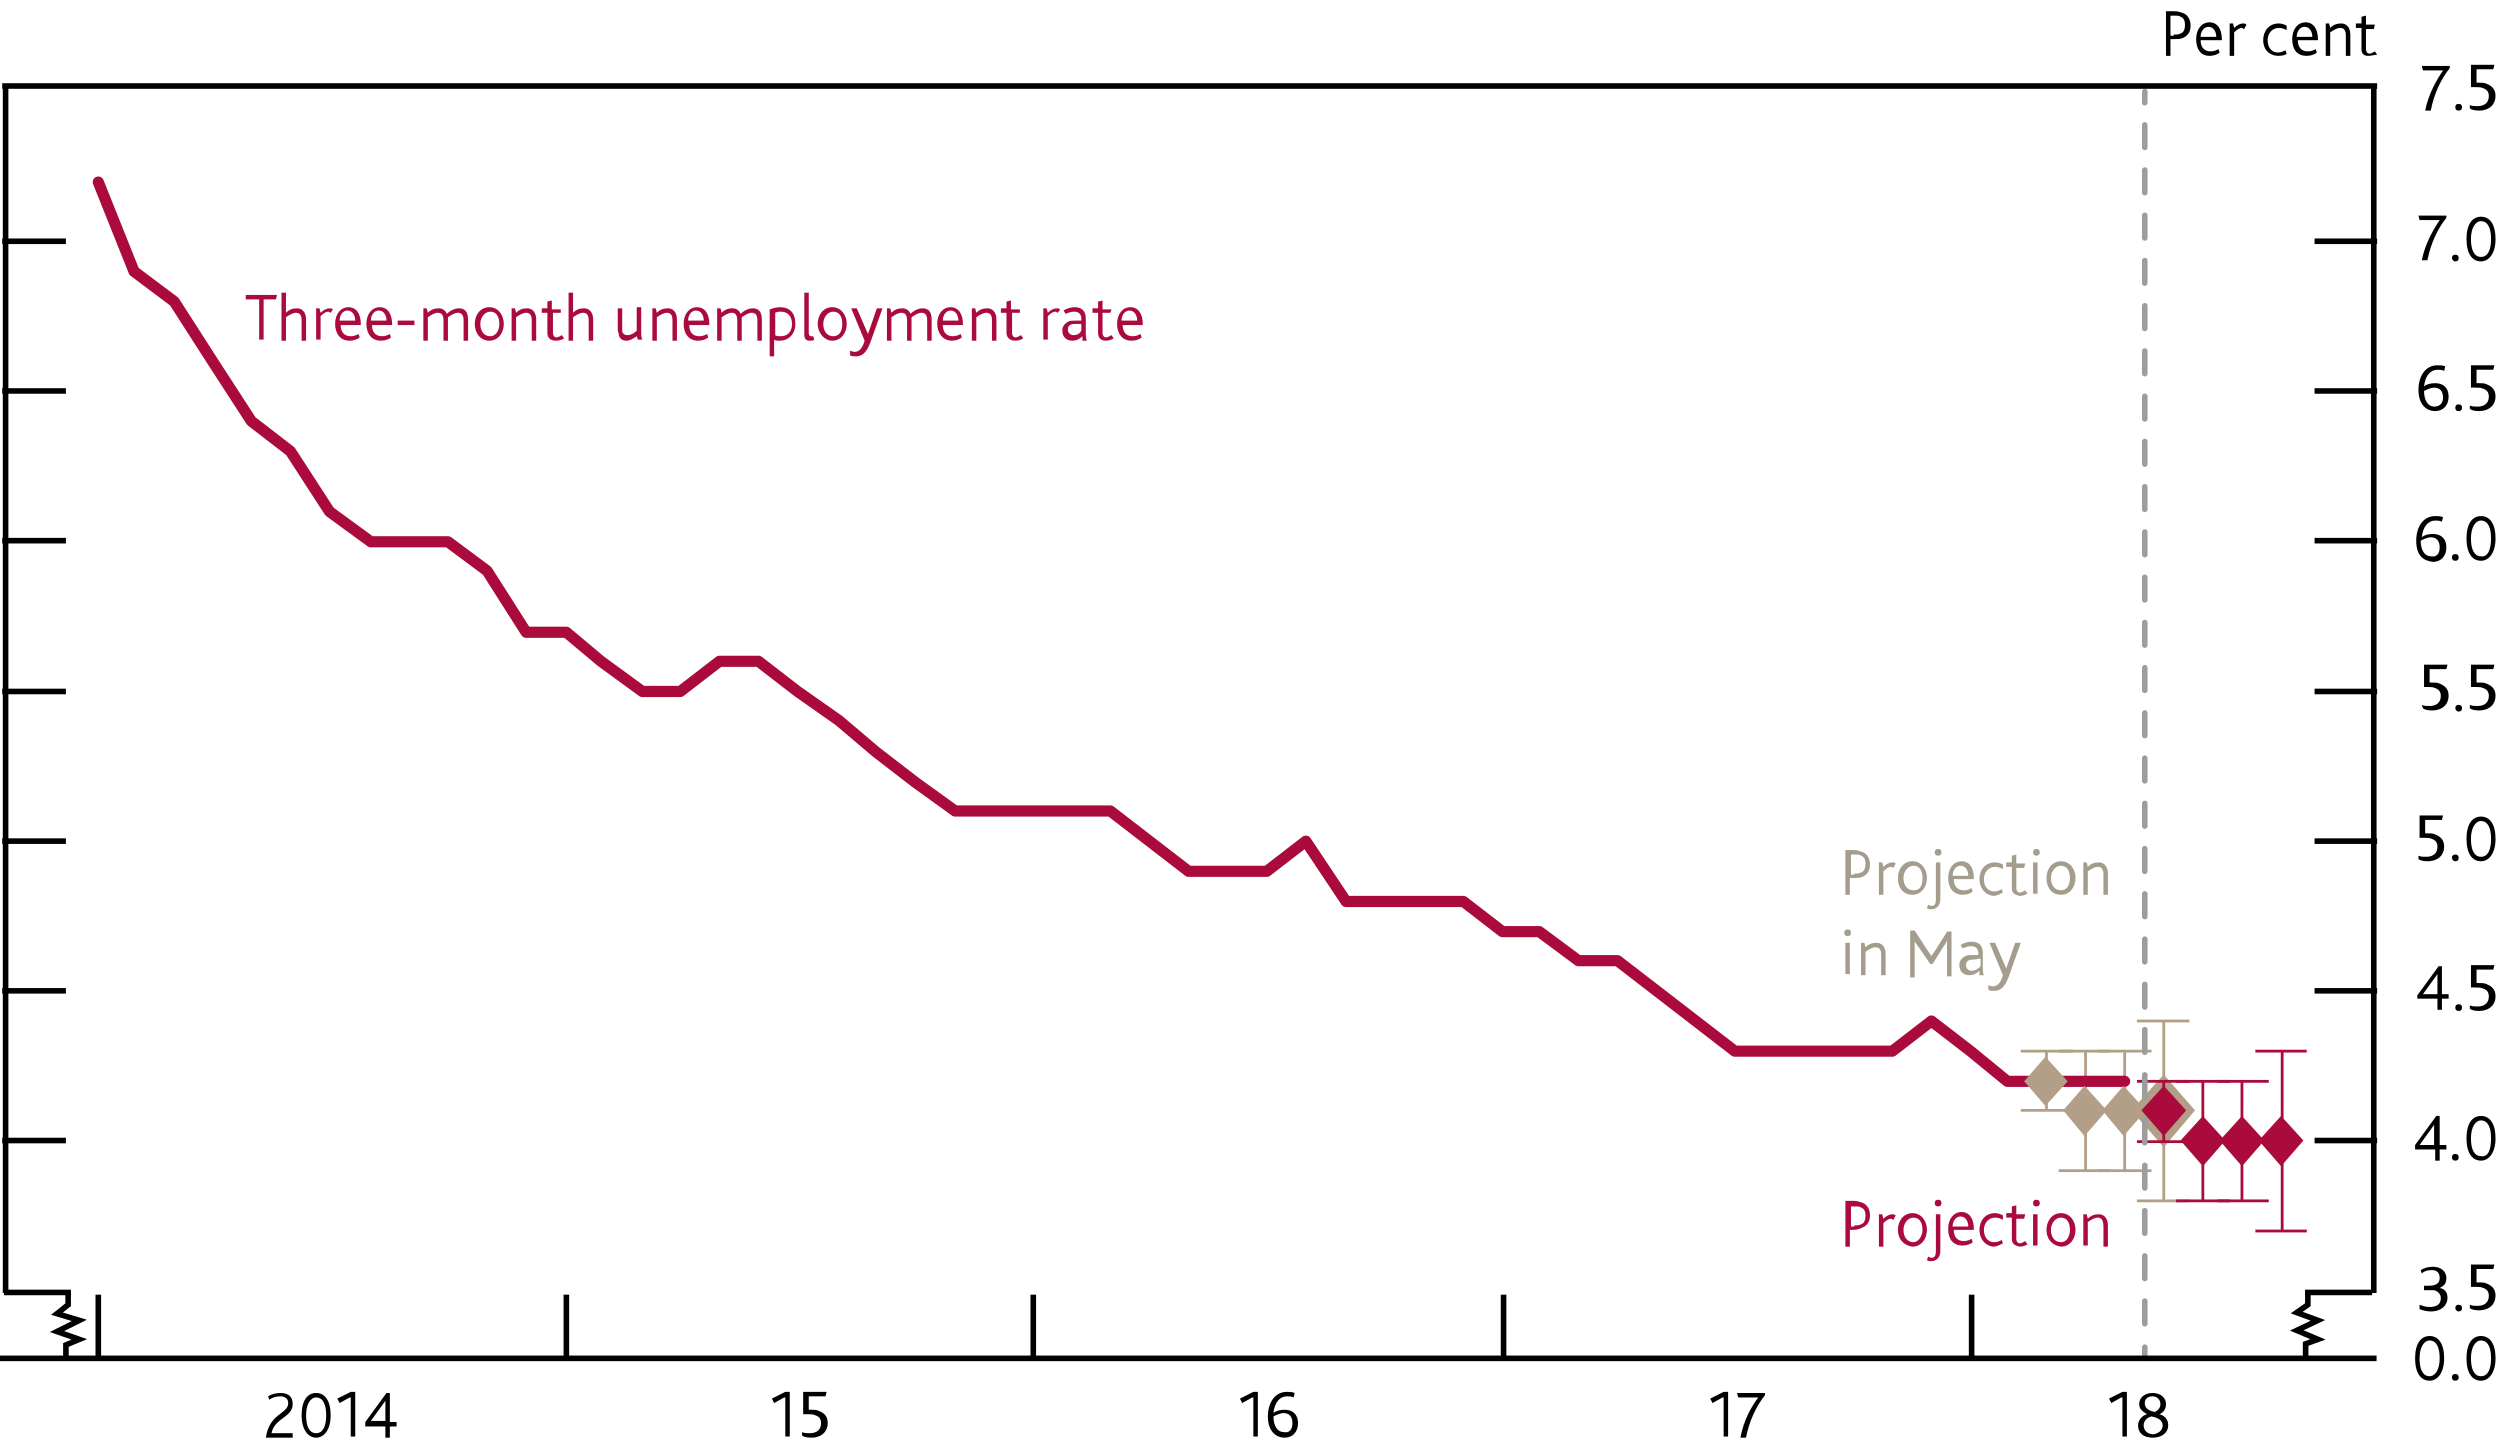 <?xml version="1.0" encoding="utf-8"?>
<!-- Generator: Adobe Illustrator 16.0.0, SVG Export Plug-In . SVG Version: 6.00 Build 0)  -->
<!DOCTYPE svg PUBLIC "-//W3C//DTD SVG 1.1//EN" "http://www.w3.org/Graphics/SVG/1.1/DTD/svg11.dtd">
<svg version="1.1" xmlns="http://www.w3.org/2000/svg" xmlns:xlink="http://www.w3.org/1999/xlink" x="0px" y="0px" width="223.8px"
	 height="130.1px" viewBox="0 0 223.8 130.1" style="enable-background:new 0 0 223.8 130.1;" xml:space="preserve">
<style type="text/css">
<![CDATA[
	.st0{fill:#AA0B3C;}
	.st1{fill:none;stroke:#9D9D9C;stroke-width:0.5;stroke-linecap:round;stroke-miterlimit:10;stroke-dasharray:2.025,2.025;}
	.st2{display:inline;fill-rule:evenodd;clip-rule:evenodd;fill:#9AC4B0;stroke:#9AC4B0;stroke-width:1.000000e-02;}
	.st3{display:inline;fill:#B39F87;}
	.st4{fill:none;stroke:#9D9D9C;stroke-width:0.5;stroke-linecap:round;stroke-miterlimit:10;}
	.st5{display:inline;fill:#B50E7D;}
	.st6{display:inline;fill:#8894CA;}
	.st7{display:inline;fill-rule:evenodd;clip-rule:evenodd;fill:#E94D3F;stroke:#E94D3F;stroke-width:1.000000e-02;}
	.st8{fill:none;stroke:#AA0B3C;stroke-linecap:round;stroke-linejoin:round;stroke-miterlimit:10;}
	
		.st9{display:inline;fill-rule:evenodd;clip-rule:evenodd;fill:#F6B09B;stroke:#F6B09B;stroke-width:1.000000e-02;stroke-linecap:square;stroke-miterlimit:10;}
	.st10{fill:none;stroke:#B39F87;stroke-width:0.25;stroke-linejoin:round;stroke-miterlimit:10;}
	.st11{fill:#B39F87;}
	.st12{display:inline;fill-rule:evenodd;clip-rule:evenodd;fill:#209472;stroke:#209472;stroke-width:1.000000e-02;}
	.st13{display:inline;fill-rule:evenodd;clip-rule:evenodd;fill:#5FA88C;stroke:#5FA88C;stroke-width:1.000000e-02;}
	
		.st14{display:inline;fill-rule:evenodd;clip-rule:evenodd;fill:#F9C5B4;stroke:#F9C5B4;stroke-width:1.000000e-02;stroke-linecap:square;stroke-miterlimit:10;}
	.st15{fill:none;stroke:#000000;stroke-width:0.5;stroke-linecap:square;stroke-miterlimit:10;}
	.st16{fill:none;stroke:#000000;stroke-width:0.5;}
	.st17{display:inline;fill:#F18500;}
	
		.st18{display:inline;fill-rule:evenodd;clip-rule:evenodd;fill:#ED6A55;stroke:#ED6A55;stroke-width:1.000000e-02;stroke-linecap:square;stroke-miterlimit:10;}
	.st19{fill:none;stroke:#AA0B3C;stroke-width:0.25;stroke-linejoin:round;stroke-miterlimit:10;}
	.st20{display:inline;fill:none;stroke:#000000;}
	
		.st21{display:inline;fill-rule:evenodd;clip-rule:evenodd;fill:#F39A82;stroke:#F39A82;stroke-width:1.000000e-02;stroke-linecap:square;stroke-miterlimit:10;}
	.st22{display:inline;fill:#F9B000;}
	.st23{display:inline;fill-rule:evenodd;clip-rule:evenodd;fill:#399B7B;stroke:#399B7B;stroke-width:1.000000e-02;}
	.st24{display:inline;fill-rule:evenodd;clip-rule:evenodd;fill:#008D68;stroke:#008D68;stroke-width:1.000000e-02;}
	.st25{display:inline;fill-rule:evenodd;clip-rule:evenodd;fill:#A7CBBA;stroke:#A7CBBA;stroke-width:1.000000e-02;}
	.st26{display:inline;fill:#6199CB;}
	.st27{display:inline;fill-rule:evenodd;clip-rule:evenodd;fill:#ACCEBD;stroke:#ACCEBD;stroke-width:1.000000e-02;}
	.st28{display:inline;fill:#67B9E8;}
	.st29{display:inline;fill-rule:evenodd;clip-rule:evenodd;fill:#B5D3C4;stroke:#B5D3C4;stroke-width:1.000000e-02;}
	
		.st30{display:inline;fill-rule:evenodd;clip-rule:evenodd;fill:#F8BBA8;stroke:#F8BBA8;stroke-width:1.000000e-02;stroke-linecap:square;stroke-miterlimit:10;}
	.st31{fill:none;stroke:#000000;stroke-width:0.5;stroke-miterlimit:10;}
	.st32{fill:none;}
	.st33{display:inline;fill:none;stroke:#000000;stroke-width:0.5;}
	
		.st34{display:inline;fill-rule:evenodd;clip-rule:evenodd;fill:#FBD9CD;stroke:#FBD9CD;stroke-width:1.000000e-02;stroke-linecap:square;stroke-miterlimit:10;}
	.st35{display:inline;}
	.st36{display:inline;fill:#00538A;}
	
		.st37{display:inline;fill-rule:evenodd;clip-rule:evenodd;fill:#E94D3F;stroke:#E94D3F;stroke-width:1.000000e-02;stroke-linecap:square;stroke-miterlimit:10;}
	.st38{display:inline;fill:#D182AB;}
	.st39{display:inline;fill-rule:evenodd;clip-rule:evenodd;fill:#7EB69D;stroke:#7EB69D;stroke-width:1.000000e-02;}
	.st40{display:inline;fill:#D32E3F;}
	.st41{display:inline;fill:#D9CEC1;}
	
		.st42{display:inline;fill-rule:evenodd;clip-rule:evenodd;fill:#EB5D4B;stroke:#EB5D4B;stroke-width:1.000000e-02;stroke-linecap:square;stroke-miterlimit:10;}
	.st43{display:inline;fill-rule:evenodd;clip-rule:evenodd;fill:#F18670;stroke:#F18670;stroke-width:1.000000e-02;}
	.st44{display:inline;fill-rule:evenodd;clip-rule:evenodd;fill:#F8BFAD;stroke:#F8BFAD;stroke-width:1.000000e-02;}
	.st45{fill:none;stroke:#000000;stroke-width:0.5;stroke-linejoin:round;stroke-miterlimit:10;}
	
		.st46{display:inline;fill-rule:evenodd;clip-rule:evenodd;fill:#F0836B;stroke:#F0836B;stroke-width:1.000000e-02;stroke-linecap:square;stroke-miterlimit:10;}
	.st47{display:none;}
	.st48{display:inline;fill:none;stroke:#E40520;stroke-linecap:round;stroke-linejoin:round;stroke-miterlimit:10;}
	.st49{fill:#A49C8D;}
	.st50{display:inline;fill:#7AB929;}
	.st51{display:inline;fill:#AA0B3C;}
	.st52{display:inline;fill-rule:evenodd;clip-rule:evenodd;fill:#77B39C;stroke:#77B39C;stroke-width:1.000000e-02;}
	.st53{display:inline;fill-rule:evenodd;clip-rule:evenodd;fill:#CEE1D8;stroke:#CEE1D8;stroke-width:1.000000e-02;}
]]>
</style>
<g id="Fan_chart_colours" class="st47">
	<polyline class="st44" points="227.5,13 232,31.7 236.4,35.6 240.8,39 245.3,41.8 249.7,41.1 254.1,43.2 258.6,44.6 263,46.3 
		267.4,47.6 271.9,48.1 276.3,48.6 280.7,49.2 285.2,49.5 285.2,57.5 280.7,57.1 276.3,56.5 271.9,55.9 267.4,55.4 263,53.8 
		258.6,51.9 254.1,50.4 249.7,48.2 245.3,48.5 240.8,44.8 236.4,40.2 232,34.9 227.5,13 	"/>
	<polyline class="st44" points="227.5,13 232,29.5 236.4,32.4 240.8,35.1 245.3,37.2 249.7,36.3 254.1,38.3 258.6,39.6 263,41.2 
		267.4,42.3 271.9,42.8 276.3,43.3 280.7,43.8 285.2,44.1 285.2,49.5 280.7,49.2 276.3,48.6 271.9,48.1 267.4,47.6 263,46.3 
		258.6,44.6 254.1,43.2 249.7,41.1 245.3,41.8 240.8,39 236.4,35.6 232,31.7 227.5,13 	"/>
	<polyline class="st44" points="227.5,13 232,27.8 236.4,30 240.8,31.9 245.3,33.6 249.7,32.6 254.1,34.5 258.6,35.7 263,37.2 
		267.4,38.1 271.9,38.6 276.3,39 280.7,39.5 285.2,39.8 285.2,44.1 280.7,43.8 276.3,43.3 271.9,42.8 267.4,42.3 263,41.2 
		258.6,39.6 254.1,38.3 249.7,36.3 245.3,37.2 240.8,35.1 236.4,32.4 232,29.5 227.5,13 	"/>
	<polyline class="st43" points="227.5,13 232,26.3 236.4,27.8 240.8,29.3 245.3,30.6 249.7,29.3 254.1,31.2 258.6,32.3 263,33.7 
		267.4,34.6 271.9,35 276.3,35.4 280.7,35.8 285.2,36.1 285.2,39.8 280.7,39.5 276.3,39 271.9,38.6 267.4,38.1 263,37.2 258.6,35.7 
		254.1,34.5 249.7,32.6 245.3,33.6 240.8,31.9 236.4,30 232,27.8 227.5,13 	"/>
	<polyline class="st43" points="227.5,13 232,25 236.4,25.9 240.8,26.8 245.3,27.8 249.7,26.4 254.1,28.2 258.6,29.3 263,30.6 
		267.4,31.3 271.9,31.7 276.3,32.1 280.7,32.5 285.2,32.8 285.2,36.1 280.7,35.8 276.3,35.4 271.9,35 267.4,34.6 263,33.7 
		258.6,32.3 254.1,31.2 249.7,29.3 245.3,30.6 240.8,29.3 236.4,27.8 232,26.3 227.5,13 	"/>
	<polyline class="st43" points="227.5,13 232,23.8 236.4,24.1 240.8,24.6 245.3,25.2 249.7,23.7 254.1,25.4 258.6,26.5 263,27.8 
		267.4,28.4 271.9,28.7 276.3,29.1 280.7,29.4 285.2,29.7 285.2,32.8 280.7,32.5 276.3,32.1 271.9,31.7 267.4,31.3 263,30.6 
		258.6,29.3 254.1,28.2 249.7,26.4 245.3,27.8 240.8,26.8 236.4,25.9 232,25 227.5,13 	"/>
	<polyline class="st7" points="227.5,13 232,22.6 236.4,22.4 240.8,22.5 245.3,22.8 249.7,21.1 254.1,22.8 258.6,23.8 263,25.1 
		267.4,25.5 271.9,25.9 276.3,26.2 280.7,26.5 285.2,26.8 285.2,29.7 280.7,29.4 276.3,29.1 271.9,28.7 267.4,28.4 263,27.8 
		258.6,26.5 254.1,25.4 249.7,23.7 245.3,25.2 240.8,24.6 236.4,24.1 232,23.8 227.5,13 	"/>
	<polyline class="st7" points="227.5,13 232,21.5 236.4,20.8 240.8,20.4 245.3,20.4 249.7,18.6 254.1,20.3 258.6,21.2 263,22.4 
		267.4,22.8 271.9,23.1 276.3,23.5 280.7,23.7 285.2,24 285.2,26.8 280.7,26.5 276.3,26.2 271.9,25.9 267.4,25.5 263,25.1 
		258.6,23.8 254.1,22.8 249.7,21.1 245.3,22.8 240.8,22.5 236.4,22.4 232,22.6 227.5,13 	"/>
	<polyline class="st7" points="227.5,13 232,19.2 236.4,17.6 240.8,16.4 245.3,15.8 249.7,13.8 254.1,15.3 258.6,16.1 263,17.2 
		267.4,17.4 271.9,17.7 276.3,18 280.7,18.2 285.2,18.5 285.2,24 280.7,23.7 276.3,23.5 271.9,23.1 267.4,22.8 263,22.4 258.6,21.2 
		254.1,20.3 249.7,18.6 245.3,20.4 240.8,20.4 236.4,20.8 232,21.5 227.5,13 	"/>
	<polyline class="st7" points="227.5,13 232,18.1 236.4,16 240.8,14.4 245.3,13.4 249.7,11.3 254.1,12.8 258.6,13.5 263,14.6 
		267.4,14.7 271.9,14.9 276.3,15.2 280.7,15.4 285.2,15.7 285.2,18.5 280.7,18.2 276.3,18 271.9,17.7 267.4,17.4 263,17.2 
		258.6,16.1 254.1,15.3 249.7,13.8 245.3,15.8 240.8,16.4 236.4,17.6 232,19.2 227.5,13 	"/>
	<polyline class="st7" points="227.5,13 232,16.9 236.4,14.3 240.8,12.2 245.3,11 249.7,8.7 254.1,10.1 258.6,10.9 263,11.9 
		267.4,11.8 271.9,12.1 276.3,12.3 280.7,12.5 285.2,12.8 285.2,15.7 280.7,15.4 276.3,15.2 271.9,14.9 267.4,14.7 263,14.6 
		258.6,13.5 254.1,12.8 249.7,11.3 245.3,13.4 240.8,14.4 236.4,16 232,18.1 227.5,13 	"/>
	<polyline class="st43" points="227.5,13 232,15.7 236.4,12.5 240.8,10 245.3,8.4 249.7,6 254.1,7.4 258.6,8 263,9 267.4,8.8 
		271.9,9.1 276.3,9.3 280.7,9.4 285.2,9.7 285.2,12.8 280.7,12.5 276.3,12.3 271.9,12.1 267.4,11.8 263,11.9 258.6,10.9 254.1,10.1 
		249.7,8.7 245.3,11 240.8,12.2 236.4,14.3 232,16.9 227.5,13 	"/>
	<polyline class="st43" points="227.5,13 232,14.4 236.4,10.6 240.8,7.6 245.3,5.7 249.7,3.1 254.1,4.4 258.6,5 263,5.9 267.4,5.6 
		271.9,5.8 276.3,6 280.7,6.1 285.2,6.4 285.2,9.7 280.7,9.4 276.3,9.3 271.9,9.1 267.4,8.8 263,9 258.6,8 254.1,7.4 249.7,6 
		245.3,8.4 240.8,10 236.4,12.5 232,15.7 227.5,13 	"/>
	<polyline class="st43" points="227.5,13 232,12.9 236.4,8.5 240.8,4.9 245.3,2.6 249.7,-0.1 254.1,1.1 258.6,1.6 263,2.5 267.4,2 
		271.9,2.2 276.3,2.4 280.7,2.5 285.2,2.7 285.2,6.4 280.7,6.1 276.3,6 271.9,5.8 267.4,5.6 263,5.9 258.6,5 254.1,4.4 249.7,3.1 
		245.3,5.7 240.8,7.6 236.4,10.6 232,14.4 227.5,13 	"/>
	<polyline class="st44" points="227.5,13 232,11.2 236.4,6 240.8,1.8 245.3,-1 249.7,-3.9 254.1,-2.8 258.6,-2.3 263,-1.6 
		267.4,-2.1 271.9,-2 276.3,-1.8 280.7,-1.8 285.2,-1.6 285.2,2.7 280.7,2.5 276.3,2.4 271.9,2.2 267.4,2 263,2.5 258.6,1.6 
		254.1,1.1 249.7,-0.1 245.3,2.6 240.8,4.9 236.4,8.5 232,12.9 227.5,13 	"/>
	<polyline class="st44" points="227.5,13 232,9 236.4,2.9 240.8,-2.2 245.3,-5.5 249.7,-8.7 254.1,-7.6 258.6,-7.3 263,-6.6 
		267.4,-7.4 271.9,-7.3 276.3,-7.2 280.7,-7.2 285.2,-7 285.2,-1.6 280.7,-1.8 276.3,-1.8 271.9,-2 267.4,-2.1 263,-1.6 258.6,-2.3 
		254.1,-2.8 249.7,-3.9 245.3,-1 240.8,1.8 236.4,6 232,11.2 227.5,13 	"/>
	<polyline class="st44" points="227.5,13 232,5.8 236.4,-1.8 240.8,-8 245.3,-12.2 249.7,-15.7 254.1,-14.8 258.6,-14.6 263,-14.1 
		267.4,-15.2 271.9,-15.1 276.3,-15.1 280.7,-15.2 285.2,-15 285.2,-7 280.7,-7.2 276.3,-7.2 271.9,-7.3 267.4,-7.4 263,-6.6 
		258.6,-7.3 254.1,-7.6 249.7,-8.7 245.3,-5.5 240.8,-2.2 236.4,2.9 232,9 227.5,13 	"/>
	<polyline class="st34" points="226.1,88.7 231.2,110 236.3,115.3 241.3,120.7 246.4,126.1 251.5,126.8 256.6,129.6 261.6,130.9 
		266.7,131.8 271.8,132.8 276.9,133 281.9,133.2 287,133.4 292.1,133.4 292.1,142.5 287,142.5 281.9,142.2 276.9,141.9 271.8,141.7 
		266.7,140.3 261.6,139.3 256.6,137.8 251.5,134.9 246.4,133.7 241.3,127.4 236.3,120.6 231.2,113.6 226.1,88.7 	"/>
	<polyline class="st14" points="226.1,88.7 231.2,107.5 236.3,111.7 241.3,116.2 246.4,120.9 251.5,121.4 256.6,124.1 261.6,125.3 
		266.7,126 271.8,126.8 276.9,126.9 281.9,127.1 287,127.3 292.1,127.3 292.1,133.4 287,133.4 281.9,133.2 276.9,133 271.8,132.8 
		266.7,131.8 261.6,130.9 256.6,129.6 251.5,126.8 246.4,126.1 241.3,120.7 236.3,115.3 231.2,110 226.1,88.7 	"/>
	<polyline class="st30" points="226.1,88.7 231.2,105.5 236.3,108.9 241.3,112.7 246.4,116.9 251.5,117.1 256.6,119.7 261.6,120.8 
		266.7,121.4 271.8,122.1 276.9,122.1 281.9,122.3 287,122.4 292.1,122.4 292.1,127.3 287,127.3 281.9,127.1 276.9,126.9 
		271.8,126.8 266.7,126 261.6,125.3 256.6,124.1 251.5,121.4 246.4,120.9 241.3,116.2 236.3,111.7 231.2,107.5 226.1,88.7 	"/>
	<polyline class="st9" points="226.1,88.7 231.2,103.9 236.3,106.5 241.3,109.6 246.4,113.3 251.5,113.4 256.6,115.9 261.6,116.9 
		266.7,117.5 271.8,118 276.9,118 281.9,118.1 287,118.2 292.1,118.2 292.1,122.4 287,122.4 281.9,122.3 276.9,122.1 271.8,122.1 
		266.7,121.4 261.6,120.8 256.6,119.7 251.5,117.1 246.4,116.9 241.3,112.7 236.3,108.9 231.2,105.5 226.1,88.7 	"/>
	<polyline class="st21" points="226.1,88.7 231.2,102.3 236.3,104.3 241.3,106.9 246.4,110.2 251.5,110.1 256.6,112.5 261.6,113.5 
		266.7,114 271.8,114.3 276.9,114.3 281.9,114.4 287,114.4 292.1,114.4 292.1,118.2 287,118.2 281.9,118.1 276.9,118 271.8,118 
		266.7,117.5 261.6,116.9 256.6,115.9 251.5,113.4 246.4,113.3 241.3,109.6 236.3,106.5 231.2,103.9 226.1,88.7 	"/>
	<polyline class="st46" points="226.1,88.7 231.2,100.9 236.3,102.3 241.3,104.3 246.4,107.3 251.5,107 256.6,109.4 261.6,110.3 
		266.7,110.7 271.8,110.9 276.9,110.9 281.9,111 287,110.9 292.1,110.9 292.1,114.4 287,114.4 281.9,114.4 276.9,114.3 271.8,114.3 
		266.7,114 261.6,113.5 256.6,112.5 251.5,110.1 246.4,110.2 241.3,106.9 236.3,104.3 231.2,102.3 226.1,88.7 	"/>
	<polyline class="st18" points="226.1,88.7 231.2,99.6 236.3,100.4 241.3,101.9 246.4,104.5 251.5,104.1 256.6,106.4 261.6,107.2 
		266.7,107.6 271.8,107.7 276.9,107.7 281.9,107.7 287,107.6 292.1,107.6 292.1,110.9 287,110.9 281.9,111 276.9,110.9 271.8,110.9 
		266.7,110.7 261.6,110.3 256.6,109.4 251.5,107 246.4,107.3 241.3,104.3 236.3,102.3 231.2,100.9 226.1,88.7 	"/>
	<polyline class="st42" points="226.1,88.7 231.2,98.3 236.3,98.5 241.3,99.6 246.4,101.8 251.5,101.2 256.6,103.5 261.6,104.3 
		266.7,104.6 271.8,104.6 276.9,104.5 281.9,104.5 287,104.4 292.1,104.4 292.1,107.6 287,107.6 281.9,107.7 276.9,107.7 
		271.8,107.7 266.7,107.6 261.6,107.2 256.6,106.4 251.5,104.1 246.4,104.5 241.3,101.9 236.3,100.4 231.2,99.6 226.1,88.7 	"/>
	<polyline class="st37" points="226.1,88.7 231.2,95.8 236.3,94.8 241.3,95 246.4,96.5 251.5,95.7 256.6,97.8 261.6,98.5 
		266.7,98.7 271.8,98.4 276.9,98.4 281.9,98.3 287,98.1 292.1,98.1 292.1,104.4 287,104.4 281.9,104.5 276.9,104.5 271.8,104.6 
		266.7,104.6 261.6,104.3 256.6,103.5 251.5,101.2 246.4,101.8 241.3,99.6 236.3,98.5 231.2,98.3 226.1,88.7 	"/>
	<polyline class="st42" points="226.1,88.7 231.2,94.5 236.3,93 241.3,92.7 246.4,93.8 251.5,92.9 256.6,94.9 261.6,95.5 
		266.7,95.7 271.8,95.3 276.9,95.2 281.9,95.1 287,94.9 292.1,94.9 292.1,98.1 287,98.1 281.9,98.3 276.9,98.4 271.8,98.4 
		266.7,98.7 261.6,98.5 256.6,97.8 251.5,95.7 246.4,96.5 241.3,95 236.3,94.8 231.2,95.8 226.1,88.7 	"/>
	<polyline class="st18" points="226.1,88.7 231.2,93.2 236.3,91.1 241.3,90.2 246.4,91.1 251.5,89.9 256.6,92 261.6,92.5 
		266.7,92.6 271.8,92.1 276.9,92 281.9,91.8 287,91.6 292.1,91.6 292.1,94.9 287,94.9 281.9,95.1 276.9,95.2 271.8,95.3 266.7,95.7 
		261.6,95.5 256.6,94.9 251.5,92.9 246.4,93.8 241.3,92.7 236.3,93 231.2,94.5 226.1,88.7 	"/>
	<polyline class="st46" points="226.1,88.7 231.2,91.8 236.3,89 241.3,87.7 246.4,88.1 251.5,86.9 256.6,88.8 261.6,89.3 
		266.7,89.3 271.8,88.7 276.9,88.5 281.9,88.4 287,88.1 292.1,88.1 292.1,91.6 287,91.6 281.9,91.8 276.9,92 271.8,92.1 266.7,92.6 
		261.6,92.5 256.6,92 251.5,89.9 246.4,91.1 241.3,90.2 236.3,91.1 231.2,93.2 226.1,88.7 	"/>
	<polyline class="st21" points="226.1,88.7 231.2,90.3 236.3,86.9 241.3,84.9 246.4,85 251.5,83.5 256.6,85.4 261.6,85.8 
		266.7,85.8 271.8,85 276.9,84.9 281.9,84.7 287,84.4 292.1,84.3 292.1,88.1 287,88.1 281.9,88.4 276.9,88.5 271.8,88.7 266.7,89.3 
		261.6,89.3 256.6,88.8 251.5,86.9 246.4,88.1 241.3,87.7 236.3,89 231.2,91.8 226.1,88.7 	"/>
	<polyline class="st9" points="226.1,88.7 231.2,88.6 236.3,84.4 241.3,81.9 246.4,81.5 251.5,79.8 256.6,81.7 261.6,82 266.7,81.8 
		271.8,80.9 276.9,80.7 281.9,80.5 287,80.2 292.1,80.1 292.1,84.3 287,84.4 281.9,84.7 276.9,84.9 271.8,85 266.7,85.8 261.6,85.8 
		256.6,85.4 251.5,83.5 246.4,85 241.3,84.9 236.3,86.9 231.2,90.3 226.1,88.7 	"/>
	<polyline class="st30" points="226.1,88.7 231.2,86.6 236.3,81.6 241.3,78.3 246.4,77.4 251.5,75.5 256.6,77.2 261.6,77.5 
		266.7,77.2 271.8,76.2 276.9,76 281.9,75.7 287,75.3 292.1,75.2 292.1,80.1 287,80.2 281.9,80.5 276.9,80.7 271.8,80.9 266.7,81.8 
		261.6,82 256.6,81.7 251.5,79.8 246.4,81.5 241.3,81.9 236.3,84.4 231.2,88.6 226.1,88.7 	"/>
	<polyline class="st14" points="226.1,88.7 231.2,84.1 236.3,78 241.3,73.8 246.4,72.2 251.5,70.1 256.6,71.7 261.6,71.8 
		266.7,71.5 271.8,70.2 276.9,69.9 281.9,69.6 287,69.2 292.1,69.1 292.1,75.2 287,75.3 281.9,75.7 276.9,76 271.8,76.2 266.7,77.2 
		261.6,77.5 256.6,77.2 251.5,75.5 246.4,77.4 241.3,78.3 236.3,81.6 231.2,86.6 226.1,88.7 	"/>
	<polyline class="st34" points="226.1,88.7 231.2,80.5 236.3,72.8 241.3,67.2 246.4,64.6 251.5,62.1 256.6,63.5 261.6,63.5 
		266.7,62.9 271.8,61.3 276.9,61 281.9,60.6 287,60.1 292.1,60 292.1,69.1 287,69.2 281.9,69.6 276.9,69.9 271.8,70.2 266.7,71.5 
		261.6,71.8 256.6,71.7 251.5,70.1 246.4,72.2 241.3,73.8 236.3,78 231.2,84.1 226.1,88.7 	"/>
	<path class="st48" d="M226.1,88.7"/>
	<polyline class="st27" points="299.5,28.7 305.1,20.1 310.7,15.3 316.3,14.4 321.9,15.7 327.5,18.2 333.1,21.1 338.7,22.7 
		344.3,23.8 349.9,24.5 355.5,25.3 361.1,25.7 366.7,25.4 372.3,24.7 372.3,30.7 366.7,31.3 361.1,31.4 355.5,30.9 349.9,30 
		344.3,29.2 338.7,27.9 333.1,26.2 327.5,23.1 321.9,20.4 316.3,19 310.7,19.7 305.1,24.4 299.5,32.8 	"/>
	<polyline class="st27" points="299.5,25.9 305.1,17.3 310.7,12.3 316.3,11.4 321.9,12.5 327.5,14.8 333.1,17.7 338.7,19.1 
		344.3,20.1 349.9,20.7 355.5,21.4 361.1,21.8 366.7,21.5 372.3,20.7 372.3,24.7 366.7,25.4 361.1,25.7 355.5,25.3 349.9,24.5 
		344.3,23.8 338.7,22.7 333.1,21.1 327.5,18.2 321.9,15.7 316.3,14.4 310.7,15.3 305.1,20.1 299.5,28.7 	"/>
	<polyline class="st27" points="299.5,23.7 305.1,15 310.7,10 316.3,8.9 321.9,9.9 327.5,12.2 333.1,14.9 338.7,16.3 344.3,17.3 
		349.9,17.8 355.5,18.4 361.1,18.7 366.7,18.3 372.3,17.5 372.3,20.7 366.7,21.5 361.1,21.8 355.5,21.4 349.9,20.7 344.3,20.1 
		338.7,19.1 333.1,17.7 327.5,14.8 321.9,12.5 316.3,11.4 310.7,12.3 305.1,17.3 299.5,25.9 	"/>
	<polyline class="st52" points="299.5,21.9 305.1,13 310.7,7.9 316.3,6.8 321.9,7.7 327.5,10 333.1,12.6 338.7,13.9 344.3,14.8 
		349.9,15.2 355.5,15.8 361.1,16 366.7,15.6 372.3,14.7 372.3,17.5 366.7,18.3 361.1,18.7 355.5,18.4 349.9,17.8 344.3,17.3 
		338.7,16.3 333.1,14.9 327.5,12.2 321.9,9.9 316.3,8.9 310.7,10 305.1,15 299.5,23.7 	"/>
	<polyline class="st52" points="299.5,20.2 305.1,11.3 310.7,6.1 316.3,4.9 321.9,5.8 327.5,7.9 333.1,10.5 338.7,11.8 344.3,12.6 
		349.9,12.9 355.5,13.5 361.1,13.6 366.7,13.2 372.3,12.2 372.3,14.7 366.7,15.6 361.1,16 355.5,15.8 349.9,15.2 344.3,14.8 
		338.7,13.9 333.1,12.6 327.5,10 321.9,7.7 316.3,6.8 310.7,7.9 305.1,13 299.5,21.9 	"/>
	<polyline class="st52" points="299.5,18.6 305.1,9.7 310.7,4.4 316.3,3.1 321.9,3.9 327.5,6 333.1,8.6 338.7,9.8 344.3,10.5 
		349.9,10.8 355.5,11.3 361.1,11.4 366.7,11 372.3,9.9 372.3,12.2 366.7,13.2 361.1,13.6 355.5,13.5 349.9,12.9 344.3,12.6 
		338.7,11.8 333.1,10.5 327.5,7.9 321.9,5.8 316.3,4.9 310.7,6.1 305.1,11.3 299.5,20.2 	"/>
	<polyline class="st24" points="299.5,17.1 305.1,8.1 310.7,2.8 316.3,1.5 321.9,2.2 327.5,4.2 333.1,6.7 338.7,7.9 344.3,8.6 
		349.9,8.8 355.5,9.3 361.1,9.3 366.7,8.8 372.3,7.8 372.3,9.9 366.7,11 361.1,11.4 355.5,11.3 349.9,10.8 344.3,10.5 338.7,9.8 
		333.1,8.6 327.5,6 321.9,3.9 316.3,3.1 310.7,4.4 305.1,9.7 299.5,18.6 	"/>
	<polyline class="st24" points="299.5,15.7 305.1,6.6 310.7,1.2 316.3,-0.1 321.9,0.6 327.5,2.5 333.1,4.9 338.7,6 344.3,6.7 
		349.9,6.9 355.5,7.3 361.1,7.3 366.7,6.8 372.3,5.7 372.3,7.8 366.7,8.8 361.1,9.3 355.5,9.3 349.9,8.8 344.3,8.6 338.7,7.9 
		333.1,6.7 327.5,4.2 321.9,2.2 316.3,1.5 310.7,2.8 305.1,8.1 299.5,17.1 	"/>
	<polyline class="st24" points="299.5,12.9 305.1,3.7 310.7,-1.7 316.3,-3.2 321.9,-2.6 327.5,-0.7 333.1,1.7 338.7,2.7 344.3,3.3 
		349.9,3.4 355.5,3.7 361.1,3.7 366.7,3.1 372.3,1.9 372.3,5.7 366.7,6.8 361.1,7.3 355.5,7.3 349.9,6.9 344.3,6.7 338.7,6 
		333.1,4.9 327.5,2.5 321.9,0.6 316.3,-0.1 310.7,1.2 305.1,6.6 299.5,15.7 	"/>
	<polyline class="st24" points="299.5,11.4 305.1,2.3 310.7,-3.2 316.3,-4.7 321.9,-4.1 327.5,-2.2 333.1,0.1 338.7,1.1 344.3,1.7 
		349.9,1.8 355.5,2.1 361.1,2 366.7,1.4 372.3,0.1 372.3,1.9 366.7,3.1 361.1,3.7 355.5,3.7 349.9,3.4 344.3,3.3 338.7,2.7 
		333.1,1.7 327.5,-0.7 321.9,-2.6 316.3,-3.2 310.7,-1.7 305.1,3.7 299.5,12.9 	"/>
	<polyline class="st24" points="299.5,9.9 305.1,0.8 310.7,-4.7 316.3,-6.2 321.9,-5.7 327.5,-3.8 333.1,-1.5 338.7,-0.5 344.3,0.1 
		349.9,0.2 355.5,0.4 361.1,0.3 366.7,-0.4 372.3,-1.7 372.3,0.1 366.7,1.4 361.1,2 355.5,2.1 349.9,1.8 344.3,1.7 338.7,1.1 
		333.1,0.1 327.5,-2.2 321.9,-4.1 316.3,-4.7 310.7,-3.2 305.1,2.3 299.5,11.4 	"/>
	<polyline class="st52" points="299.5,8.4 305.1,-0.8 310.7,-6.4 316.3,-7.9 321.9,-7.3 327.5,-5.5 333.1,-3.2 338.7,-2.2 
		344.3,-1.6 349.9,-1.5 355.5,-1.3 361.1,-1.5 366.7,-2.3 372.3,-3.5 372.3,-1.7 366.7,-0.4 361.1,0.3 355.5,0.4 349.9,0.2 
		344.3,0.1 338.7,-0.5 333.1,-1.5 327.5,-3.8 321.9,-5.7 316.3,-6.2 310.7,-4.7 305.1,0.8 299.5,9.9 	"/>
	<polyline class="st52" points="299.5,6.7 305.1,-2.5 310.7,-8.1 316.3,-9.6 321.9,-9.1 327.5,-7.3 333.1,-5 338.7,-4 344.3,-3.5 
		349.9,-3.4 355.5,-3.2 361.1,-3.4 366.7,-4.3 372.3,-5.6 372.3,-3.5 366.7,-2.3 361.1,-1.5 355.5,-1.3 349.9,-1.5 344.3,-1.6 
		338.7,-2.2 333.1,-3.2 327.5,-5.5 321.9,-7.3 316.3,-7.9 310.7,-6.4 305.1,-0.8 299.5,8.4 	"/>
	<polyline class="st52" points="299.5,4.8 305.1,-4.5 310.7,-10 316.3,-11.6 321.9,-11.1 327.5,-9.4 333.1,-7 338.7,-6.1 
		344.3,-5.5 349.9,-5.5 355.5,-5.3 361.1,-5.6 366.7,-6.5 372.3,-7.9 372.3,-5.6 366.7,-4.3 361.1,-3.4 355.5,-3.2 349.9,-3.4 
		344.3,-3.5 338.7,-4 333.1,-5 327.5,-7.3 321.9,-9.1 316.3,-9.6 310.7,-8.1 305.1,-2.5 299.5,6.7 	"/>
	<polyline class="st27" points="299.5,2.6 305.1,-6.7 310.7,-12.3 316.3,-13.9 321.9,-13.4 327.5,-11.7 333.1,-9.4 338.7,-8.5 
		344.3,-7.9 349.9,-7.9 355.5,-7.8 361.1,-8.1 366.7,-9.1 372.3,-10.5 372.3,-7.9 366.7,-6.5 361.1,-5.6 355.5,-5.3 349.9,-5.5 
		344.3,-5.5 338.7,-6.1 333.1,-7 327.5,-9.4 321.9,-11.1 316.3,-11.6 310.7,-10 305.1,-4.5 299.5,4.8 	"/>
	<polyline class="st27" points="299.5,-0.1 305.1,-9.5 310.7,-15.1 316.3,-16.8 321.9,-16.4 327.5,-14.7 333.1,-12.4 338.7,-11.5 
		344.3,-10.9 349.9,-10.9 355.5,-10.9 361.1,-11.3 366.7,-12.3 372.3,-13.8 372.3,-10.5 366.7,-9.1 361.1,-8.1 355.5,-7.8 
		349.9,-7.9 344.3,-7.9 338.7,-8.5 333.1,-9.4 327.5,-11.7 321.9,-13.4 316.3,-13.9 310.7,-12.3 305.1,-6.7 299.5,2.6 	"/>
	<polyline class="st27" points="299.5,-4.2 305.1,-13.6 310.7,-19.3 316.3,-21 321.9,-20.7 327.5,-19.1 333.1,-16.8 338.7,-15.9 
		344.3,-15.4 349.9,-15.4 355.5,-15.5 361.1,-16 366.7,-17.2 372.3,-18.8 372.3,-13.8 366.7,-12.3 361.1,-11.3 355.5,-10.9 
		349.9,-10.9 344.3,-10.9 338.7,-11.5 333.1,-12.4 327.5,-14.7 321.9,-16.4 316.3,-16.8 310.7,-15.1 305.1,-9.5 299.5,-0.1 	"/>
	<polyline class="st53" points="313.6,128.9 320.1,127.7 326.6,124.7 333.1,122.2 339.6,119.6 346.1,118.8 352.6,115.3 359.1,113.2 
		365.6,109.5 372.1,107.6 372.1,115.6 365.6,116.9 359.1,120.2 352.6,122.3 346.1,125.6 339.6,126.1 333.1,128.9 326.6,130.6 
		320.1,134.2 313.6,134.3 	"/>
	<polyline class="st29" points="313.6,125.1 320.1,123.6 326.6,120.6 333.1,118.1 339.6,115.3 346.1,113.9 352.6,110.5 359.1,108 
		365.6,104.2 372.1,102.1 372.1,107.6 365.6,109.5 359.1,113.2 352.6,115.3 346.1,118.8 339.6,119.6 333.1,122.2 326.6,124.7 
		320.1,127.7 313.6,128.9 	"/>
	<polyline class="st25" points="313.6,122 320.1,120.3 326.6,117.4 333.1,114.8 339.6,111.8 346.1,109.8 352.6,106.8 359.1,104 
		365.6,100.3 372.1,97.7 372.1,102.1 365.6,104.2 359.1,108 352.6,110.5 346.1,113.9 339.6,115.3 333.1,118.1 326.6,120.6 
		320.1,123.6 313.6,125.1 	"/>
	<polyline class="st2" points="313.6,119.3 320.1,117.3 326.6,114.6 333.1,111.9 339.6,108.8 346.1,106.6 352.6,103.6 359.1,100.7 
		365.6,96.7 372.1,93.9 372.1,97.7 365.6,100.3 359.1,104 352.6,106.8 346.1,109.8 339.6,111.8 333.1,114.8 326.6,117.4 
		320.1,120.3 313.6,122 	"/>
	<polyline class="st39" points="313.6,117.1 320.1,114.7 326.6,112 333.1,109.3 339.6,106.2 346.1,103.7 352.6,100.7 359.1,97.7 
		365.6,93.5 372.1,90.5 372.1,93.9 365.6,96.7 359.1,100.7 352.6,103.6 346.1,106.6 339.6,108.8 333.1,111.9 326.6,114.6 
		320.1,117.3 313.6,119.3 	"/>
	<polyline class="st13" points="313.6,114.9 320.1,112.4 326.6,109.6 333.1,106.8 339.6,103.6 346.1,100.8 352.6,98 359.1,94.8 
		365.6,90.6 372.1,87.3 372.1,90.5 365.6,93.5 359.1,97.7 352.6,100.7 346.1,103.7 339.6,106.2 333.1,109.3 326.6,112 320.1,114.7 
		313.6,117.1 	"/>
	<polyline class="st23" points="313.6,112.9 320.1,110.1 326.6,107.4 333.1,104.6 339.6,101.1 346.1,98.2 352.6,95.2 359.1,92.3 
		365.6,87.9 372.1,84.2 372.1,87.3 365.6,90.6 359.1,94.8 352.6,98 346.1,100.8 339.6,103.6 333.1,106.8 326.6,109.6 320.1,112.4 
		313.6,114.9 	"/>
	<polyline class="st12" points="313.6,111 320.1,107.9 326.6,105.2 333.1,102.4 339.6,98.8 346.1,95.8 352.6,92.7 359.1,89.6 
		365.6,85.2 372.1,81.3 372.1,84.2 365.6,87.9 359.1,92.3 352.6,95.2 346.1,98.2 339.6,101.1 333.1,104.6 326.6,107.4 320.1,110.1 
		313.6,112.9 	"/>
	<polyline class="st24" points="313.6,107.2 320.1,103.8 326.6,100.8 333.1,97.9 339.6,94.2 346.1,90.7 352.6,87.6 359.1,84.4 
		365.6,79.7 372.1,75.6 372.1,81.3 365.6,85.2 359.1,89.6 352.6,92.7 346.1,95.8 339.6,98.8 333.1,102.4 326.6,105.2 320.1,107.9 
		313.6,111 	"/>
	<polyline class="st12" points="313.6,105.2 320.1,101.6 326.6,98.6 333.1,95.6 339.6,91.8 346.1,88.1 352.6,84.9 359.1,81.7 
		365.6,77 372.1,72.7 372.1,75.6 365.6,79.7 359.1,84.4 352.6,87.6 346.1,90.7 339.6,94.2 333.1,97.9 326.6,100.8 320.1,103.8 
		313.6,107.2 	"/>
	<polyline class="st23" points="313.6,103.2 320.1,99.3 326.6,96.2 333.1,93.1 339.6,89.5 346.1,85.5 352.6,82.1 359.1,78.8 
		365.6,74.2 372.1,69.5 372.1,72.7 365.6,77 359.1,81.7 352.6,84.9 346.1,88.1 339.6,91.8 333.1,95.6 326.6,98.6 320.1,101.6 
		313.6,105.2 	"/>
	<polyline class="st13" points="313.6,100.9 320.1,96.9 326.6,93.7 333.1,90.5 339.6,86.9 346.1,82.7 352.6,79.4 359.1,75.8 
		365.6,71.1 372.1,66.2 372.1,69.5 365.6,74.2 359.1,78.8 352.6,82.1 346.1,85.5 339.6,89.5 333.1,93.1 326.6,96.2 320.1,99.3 
		313.6,103.2 	"/>
	<polyline class="st39" points="313.6,98.6 320.1,94.5 326.6,91.1 333.1,87.8 339.6,84 346.1,79.7 352.6,76.2 359.1,72.5 
		365.6,67.7 372.1,62.6 372.1,66.2 365.6,71.1 359.1,75.8 352.6,79.4 346.1,82.7 339.6,86.9 333.1,90.5 326.6,93.7 320.1,96.9 
		313.6,100.9 	"/>
	<polyline class="st2" points="313.6,96 320.1,91.7 326.6,88.2 333.1,84.7 339.6,80.8 346.1,76.4 352.6,72.7 359.1,68.9 365.6,64.1 
		372.1,58.7 372.1,62.6 365.6,67.7 359.1,72.5 352.6,76.2 346.1,79.7 339.6,84 333.1,87.8 326.6,91.1 320.1,94.5 313.6,98.6 	"/>
	<polyline class="st25" points="313.6,93 320.1,88.5 326.6,84.9 333.1,81.2 339.6,77.2 346.1,72.7 352.6,68.8 359.1,64.5 365.6,60 
		372.1,54.1 372.1,58.7 365.6,64.1 359.1,68.9 352.6,72.7 346.1,76.4 339.6,80.8 333.1,84.7 326.6,88.2 320.1,91.7 313.6,96 	"/>
	<polyline class="st29" points="313.6,89.2 320.1,84.4 326.6,80.6 333.1,76.5 339.6,72.6 346.1,67.6 352.6,63.7 359.1,59.2 
		365.6,54.7 372.1,48.5 372.1,54.1 365.6,60 359.1,64.5 352.6,68.8 346.1,72.7 339.6,77.2 333.1,81.2 326.6,84.9 320.1,88.5 
		313.6,93 	"/>
	<polyline class="st53" points="313.6,83.3 320.1,78.2 326.6,74.2 333.1,70 339.6,65.9 346.1,60.3 352.6,55.9 359.1,51.3 
		365.6,46.9 372.1,40.2 372.1,48.5 365.6,54.7 359.1,59.2 352.6,63.7 346.1,67.6 339.6,72.6 333.1,76.5 326.6,80.6 320.1,84.4 
		313.6,89.2 	"/>
	<g class="st35">
	</g>
</g>
<g id="Plus_x2F_minus" class="st47">
	<g class="st35">
		<path d="M223.8,37.8h-1.6v-0.5h1.6v-1.7h0.6v1.7h1.6v0.5h-1.6v1.8h-0.6V37.8z"/>
	</g>
	<g class="st35">
		<path d="M222.6,60.9h3.6v0.5h-3.6V60.9z"/>
	</g>
</g>
<g id="FSR_colours" class="st47">
	<rect x="0.2" y="-51.3" class="st36" width="7.1" height="7.1"/>
	<rect x="0.2" y="-41.8" class="st5" width="7.1" height="7.1"/>
	<rect x="0.2" y="-32.2" class="st22" width="7.1" height="7.1"/>
	<rect x="0.2" y="-22.6" class="st50" width="7.1" height="7.1"/>
	<line class="st20" x1="42.8" y1="-18.1" x2="49.9" y2="-18.1"/>
	<rect x="42.8" y="-51.3" class="st28" width="7.1" height="7.1"/>
	<rect x="0.2" y="-13.1" class="st6" width="7.1" height="7.1"/>
	<rect x="42.8" y="-32.2" class="st17" width="7.1" height="7.1"/>
	<rect x="42.8" y="-41.8" class="st40" width="7.1" height="7.1"/>
</g>
<g id="IR_colours" class="st47">
	<rect x="0.2" y="-32" class="st51" width="7.1" height="7.1"/>
	<rect x="0.2" y="-22.3" class="st36" width="7.1" height="7.1"/>
	<rect x="0.2" y="-13.1" class="st3" width="7.1" height="7.1"/>
	<rect x="42.8" y="-32" class="st38" width="7.1" height="7.1"/>
	<rect x="42.8" y="-22.3" class="st26" width="7.1" height="7.1"/>
	<rect x="42.8" y="-13.1" class="st41" width="7.1" height="7.1"/>
</g>
<g id="Ziggurat_Box" class="st47">
	<path class="st33" d="M178.4,121.3"/>
	<path class="st33" d="M187,121.3"/>
	<path class="st33" d="M23,121.3c0,0,166.7,0,166.8,0l0,0.1c0,0,2.1,3.3,2.1,3.3l1.8-6.7l2.6,6.7l2.2-6.7c0,0,0.9,2.4,1.1,3.1l0.1,0
		c0,0,12.5,0,12.5,0V7.9H0.2v113.4c0,0,12.7,0,12.7,0l0.1,0.2c0,0,2.1,3.3,2.1,3.3l1.8-6.7l2.6,6.7l2.2-6.7
		C21.7,118.1,22.6,120.6,23,121.3L23,121.3z"/>
</g>
<g id="Layer_1">
	<line class="st32" x1="0.2" y1="8.2" x2="5.9" y2="8.2"/>
	<line class="st45" x1="0.2" y1="21.6" x2="5.9" y2="21.6"/>
	<line class="st45" x1="0.2" y1="35" x2="5.9" y2="35"/>
	<line class="st45" x1="0.2" y1="48.4" x2="5.9" y2="48.4"/>
	<line class="st45" x1="0.2" y1="61.9" x2="5.9" y2="61.9"/>
	<line class="st45" x1="0.2" y1="75.3" x2="5.9" y2="75.3"/>
	<line class="st45" x1="0.2" y1="88.7" x2="5.9" y2="88.7"/>
	<line class="st45" x1="0.2" y1="102.1" x2="5.9" y2="102.1"/>
	<line class="st32" x1="0.2" y1="115.5" x2="5.9" y2="115.5"/>
	<line class="st32" x1="207.2" y1="8.2" x2="212.8" y2="8.2"/>
	<line class="st45" x1="207.2" y1="21.6" x2="212.8" y2="21.6"/>
	<line class="st45" x1="207.2" y1="35" x2="212.8" y2="35"/>
	<line class="st45" x1="207.2" y1="48.4" x2="212.8" y2="48.4"/>
	<line class="st45" x1="207.2" y1="61.9" x2="212.8" y2="61.9"/>
	<line class="st45" x1="207.2" y1="75.3" x2="212.8" y2="75.3"/>
	<line class="st45" x1="207.2" y1="88.7" x2="212.8" y2="88.7"/>
	<line class="st45" x1="207.2" y1="102.1" x2="212.8" y2="102.1"/>
	<line class="st32" x1="207.2" y1="115.5" x2="212.8" y2="115.5"/>
	<line class="st45" x1="176.5" y1="115.9" x2="176.5" y2="121.6"/>
	<line class="st45" x1="134.6" y1="115.9" x2="134.6" y2="121.6"/>
	<line class="st45" x1="92.5" y1="115.9" x2="92.5" y2="121.6"/>
	<line class="st45" x1="50.7" y1="115.9" x2="50.7" y2="121.6"/>
	<line class="st45" x1="8.8" y1="115.9" x2="8.8" y2="121.6"/>
	<line class="st10" x1="180.9" y1="94.1" x2="185.6" y2="94.1"/>
	<line class="st10" x1="180.9" y1="99.4" x2="185.6" y2="99.4"/>
	<polyline class="st10" points="183.2,99.4 183.2,96.8 183.2,94.1 	"/>
	<line class="st10" x1="184.3" y1="94.1" x2="188.9" y2="94.1"/>
	<line class="st10" x1="184.3" y1="104.8" x2="188.9" y2="104.8"/>
	<polyline class="st10" points="186.7,104.8 186.7,99.4 186.7,94.1 	"/>
	<line class="st10" x1="187.8" y1="94.1" x2="192.6" y2="94.1"/>
	<line class="st10" x1="187.8" y1="104.8" x2="192.6" y2="104.8"/>
	<polyline class="st10" points="190.2,104.8 190.2,99.4 190.2,94.1 	"/>
	<line class="st10" x1="191.3" y1="91.4" x2="196" y2="91.4"/>
	<line class="st10" x1="191.3" y1="107.5" x2="196" y2="107.5"/>
	<polygon class="st11" points="193.7,96.2 196.5,99.4 193.7,102.7 190.8,99.4 	"/>
	<polyline class="st10" points="193.7,107.5 193.7,99.4 193.7,91.4 	"/>
	<line class="st19" x1="191.3" y1="96.8" x2="196" y2="96.8"/>
	<line class="st19" x1="191.3" y1="102.2" x2="196" y2="102.2"/>
	<polyline class="st19" points="193.7,102.2 193.7,99.4 193.7,96.8 	"/>
	<line class="st19" x1="194.8" y1="96.8" x2="199.6" y2="96.8"/>
	<line class="st19" x1="194.8" y1="107.5" x2="199.6" y2="107.5"/>
	<polyline class="st19" points="197.2,107.5 197.2,102.2 197.2,96.8 	"/>
	<line class="st19" x1="198.5" y1="96.8" x2="203.1" y2="96.8"/>
	<line class="st19" x1="198.5" y1="107.5" x2="203.1" y2="107.5"/>
	<polyline class="st19" points="200.7,107.5 200.7,102.2 200.7,96.8 	"/>
	<line class="st19" x1="201.9" y1="94.1" x2="206.5" y2="94.1"/>
	<line class="st19" x1="201.9" y1="110.2" x2="206.5" y2="110.2"/>
	<polyline class="st19" points="204.3,110.2 204.3,102.2 204.3,94.1 	"/>
	<polyline class="st8" points="8.8,16.3 12,24.3 15.6,27 19,32.3 22.5,37.7 26,40.4 29.5,45.8 33.2,48.5 36.5,48.5 40.1,48.5 
		43.6,51.1 47.1,56.6 50.7,56.6 53.8,59.2 57.5,61.9 60.9,61.9 64.4,59.2 67.9,59.2 71.4,61.9 75.1,64.5 78.4,67.3 81.9,70 
		85.5,72.6 89,72.6 92.6,72.6 95.9,72.6 99.4,72.6 102.9,75.3 106.4,78 109.9,78 113.4,78 116.9,75.3 120.5,80.7 124,80.7 
		127.5,80.7 131,80.7 134.5,83.4 137.8,83.4 141.3,86 144.8,86 148.3,88.7 151.8,91.4 155.3,94.1 158.8,94.1 162.4,94.1 165.9,94.1 
		169.4,94.1 172.9,91.4 176.4,94.1 179.7,96.8 183.2,96.8 186.7,96.8 190.2,96.8 	"/>
	<polygon class="st11" points="183.1,94.6 185.1,96.8 183.1,99 181.2,96.8 	"/>
	<polygon class="st11" points="186.6,97.2 188.6,99.4 186.6,101.7 184.7,99.4 	"/>
	<polygon class="st11" points="190.1,97.2 192.1,99.4 190.1,101.7 188.2,99.4 	"/>
	<polygon class="st0" points="193.7,97.2 195.7,99.4 193.7,101.7 191.7,99.4 	"/>
	<polygon class="st0" points="197.2,99.9 199.2,102.1 197.2,104.4 195.2,102.1 	"/>
	<polygon class="st0" points="200.7,99.9 202.7,102.1 200.7,104.4 198.7,102.1 	"/>
	<polygon class="st0" points="204.2,99.9 206.2,102.1 204.2,104.4 202.2,102.1 	"/>
	<g>
		<path d="M216.6,116.8c0.3,0.1,0.5,0.2,0.9,0.2c0.6,0,1-0.2,1-0.8c0-0.3-0.2-0.6-0.6-0.7c-0.1,0-0.3,0-0.5,0H217v-0.4h0.4
			c0.8,0,1-0.3,1-0.7c0-0.4-0.2-0.7-0.7-0.7c-0.4,0-0.7,0.1-0.9,0.3l-0.1-0.3c0.3-0.2,0.7-0.3,1.1-0.3c0.8,0,1.2,0.5,1.2,1
			c0,0.5-0.2,0.7-0.6,0.9v0c0.5,0.1,0.7,0.4,0.7,0.9c0,0.6-0.5,1.2-1.5,1.2c-0.4,0-0.7-0.1-1-0.2L216.6,116.8z"/>
		<path d="M219.8,117.1c0-0.2,0.1-0.3,0.3-0.3c0.2,0,0.3,0.1,0.3,0.3s-0.1,0.3-0.3,0.3C219.9,117.4,219.8,117.2,219.8,117.1z"/>
		<path d="M221.1,116.8c0.2,0.1,0.4,0.1,0.7,0.1c0.6,0,1-0.3,1-0.9c0-0.4-0.2-0.6-0.5-0.7c-0.2-0.1-0.4-0.1-0.7-0.1h-0.4v-2h2.1
			l-0.1,0.4h-1.5v1.2h0.2c0.3,0,0.5,0,0.7,0.1c0.5,0.2,0.8,0.5,0.8,1.1c0,0.7-0.5,1.3-1.5,1.3c-0.4,0-0.7-0.1-0.8-0.2L221.1,116.8z"
			/>
	</g>
	<g>
		<path d="M216.2,102.5l1.9-2.6h0.3v2.6h0.6v0.4h-0.6v1h-0.4v-1h-1.8V102.5z M217.1,102.5h0.8v-0.9c0-0.4,0-0.7,0-0.9l-1.3,1.8
			C216.8,102.5,217,102.5,217.1,102.5z"/>
		<path d="M219.5,103.6c0-0.2,0.1-0.3,0.3-0.3c0.2,0,0.3,0.1,0.3,0.3s-0.1,0.3-0.3,0.3C219.6,103.9,219.5,103.8,219.5,103.6z"/>
		<path d="M220.8,101.9c0-1.3,0.5-2,1.3-2c0.8,0,1.3,0.7,1.3,2s-0.6,2-1.3,2C221.3,103.9,220.8,103.2,220.8,101.9z M223,101.9
			c0-1-0.3-1.6-0.9-1.6c-0.5,0-0.9,0.6-0.9,1.6s0.3,1.6,0.9,1.6C222.7,103.6,223,103,223,101.9z"/>
	</g>
	<g>
		<path d="M216.2,121.6c0-1.3,0.5-2,1.3-2c0.8,0,1.3,0.7,1.3,2s-0.6,2-1.3,2C216.7,123.6,216.2,122.9,216.2,121.6z M218.4,121.6
			c0-1-0.3-1.6-0.9-1.6c-0.5,0-0.9,0.6-0.9,1.6s0.3,1.6,0.9,1.6C218,123.2,218.4,122.6,218.4,121.6z"/>
		<path d="M219.5,123.3c0-0.2,0.1-0.3,0.3-0.3c0.2,0,0.3,0.1,0.3,0.3s-0.1,0.3-0.3,0.3C219.6,123.6,219.5,123.5,219.5,123.3z"/>
		<path d="M220.8,121.6c0-1.3,0.5-2,1.3-2c0.8,0,1.3,0.7,1.3,2s-0.6,2-1.3,2C221.3,123.6,220.8,122.9,220.8,121.6z M223,121.6
			c0-1-0.3-1.6-0.9-1.6c-0.5,0-0.9,0.6-0.9,1.6s0.3,1.6,0.9,1.6C222.7,123.2,223,122.6,223,121.6z"/>
	</g>
	<g>
		<path d="M216.4,89.1l1.9-2.6h0.3V89h0.6v0.4h-0.6v1h-0.4v-1h-1.8V89.1z M217.4,89h0.8v-0.9c0-0.4,0-0.7,0-0.9l-1.3,1.8
			C217.1,89,217.2,89,217.4,89z"/>
		<path d="M219.8,90.2c0-0.2,0.1-0.3,0.3-0.3c0.2,0,0.3,0.1,0.3,0.3c0,0.2-0.1,0.3-0.3,0.3C219.9,90.5,219.8,90.4,219.8,90.2z"/>
		<path d="M221.1,90c0.2,0.1,0.4,0.1,0.7,0.1c0.6,0,1-0.3,1-0.9c0-0.4-0.2-0.6-0.5-0.7c-0.2-0.1-0.4-0.1-0.7-0.1h-0.4v-2h2.1
			l-0.1,0.4h-1.5v1.2h0.2c0.3,0,0.5,0,0.7,0.1c0.5,0.2,0.8,0.5,0.8,1.1c0,0.7-0.5,1.3-1.5,1.3c-0.4,0-0.7-0.1-0.8-0.2L221.1,90z"/>
	</g>
	<g>
		<path d="M216.5,76.6c0.2,0.1,0.4,0.1,0.7,0.1c0.6,0,1-0.3,1-0.9c0-0.4-0.2-0.6-0.5-0.7c-0.2-0.1-0.4-0.1-0.7-0.1h-0.4v-2h2.1
			l-0.1,0.4h-1.5v1.2h0.2c0.3,0,0.5,0,0.7,0.1c0.5,0.2,0.8,0.5,0.8,1.1c0,0.7-0.5,1.3-1.5,1.3c-0.4,0-0.7-0.1-0.8-0.2L216.5,76.6z"
			/>
		<path d="M219.5,76.8c0-0.2,0.1-0.3,0.3-0.3c0.2,0,0.3,0.1,0.3,0.3c0,0.2-0.1,0.3-0.3,0.3C219.6,77.1,219.5,76.9,219.5,76.8z"/>
		<path d="M220.8,75.1c0-1.3,0.5-2,1.3-2c0.8,0,1.3,0.7,1.3,2s-0.6,2-1.3,2C221.3,77.1,220.8,76.4,220.8,75.1z M223,75.1
			c0-1-0.3-1.6-0.9-1.6c-0.5,0-0.9,0.6-0.9,1.6s0.3,1.6,0.9,1.6C222.7,76.7,223,76.1,223,75.1z"/>
	</g>
	<g>
		<path d="M216.8,63.1c0.2,0.1,0.4,0.1,0.7,0.1c0.6,0,1-0.3,1-0.9c0-0.4-0.2-0.6-0.5-0.7c-0.2-0.1-0.4-0.1-0.7-0.1H217v-2h2.1
			l-0.1,0.4h-1.5v1.2h0.2c0.3,0,0.5,0,0.7,0.1c0.5,0.2,0.8,0.5,0.8,1.1c0,0.7-0.5,1.3-1.5,1.3c-0.4,0-0.7-0.1-0.8-0.2L216.8,63.1z"
			/>
		<path d="M219.8,63.4c0-0.2,0.1-0.3,0.3-0.3c0.2,0,0.3,0.1,0.3,0.3c0,0.2-0.1,0.3-0.3,0.3C219.9,63.7,219.8,63.5,219.8,63.4z"/>
		<path d="M221.1,63.1c0.2,0.1,0.4,0.1,0.7,0.1c0.6,0,1-0.3,1-0.9c0-0.4-0.2-0.6-0.5-0.7c-0.2-0.1-0.4-0.1-0.7-0.1h-0.4v-2h2.1
			l-0.1,0.4h-1.5v1.2h0.2c0.3,0,0.5,0,0.7,0.1c0.5,0.2,0.8,0.5,0.8,1.1c0,0.7-0.5,1.3-1.5,1.3c-0.4,0-0.7-0.1-0.8-0.2L221.1,63.1z"
			/>
	</g>
	<g>
		<path d="M216.3,48.4c0-1.2,0.6-2.2,1.7-2.2c0.2,0,0.5,0,0.7,0.1l-0.1,0.4c-0.2-0.1-0.4-0.1-0.6-0.1c-0.6,0-1.1,0.5-1.2,1.5
			c0.2-0.2,0.6-0.3,1-0.3c0.7,0,1.2,0.4,1.2,1.2c0,0.8-0.5,1.3-1.2,1.3C216.9,50.2,216.3,49.7,216.3,48.4z M218.4,49
			c0-0.6-0.3-0.9-0.8-0.9c-0.3,0-0.7,0.2-0.9,0.3c0,0.9,0.4,1.4,0.9,1.4C218.1,49.9,218.4,49.6,218.4,49z"/>
		<path d="M219.5,49.9c0-0.2,0.1-0.3,0.3-0.3c0.2,0,0.3,0.1,0.3,0.3c0,0.2-0.1,0.3-0.3,0.3C219.6,50.2,219.5,50.1,219.5,49.9z"/>
		<path d="M220.8,48.2c0-1.3,0.5-2,1.3-2c0.8,0,1.3,0.7,1.3,2s-0.6,2-1.3,2C221.3,50.2,220.8,49.5,220.8,48.2z M223,48.2
			c0-1-0.3-1.6-0.9-1.6c-0.5,0-0.9,0.6-0.9,1.6s0.3,1.6,0.9,1.6C222.7,49.9,223,49.2,223,48.2z"/>
	</g>
	<g>
		<path d="M216.5,34.9c0-1.2,0.6-2.2,1.7-2.2c0.2,0,0.5,0,0.7,0.1l-0.1,0.4c-0.2-0.1-0.4-0.1-0.6-0.1c-0.6,0-1.1,0.5-1.2,1.5
			c0.2-0.2,0.6-0.3,1-0.3c0.7,0,1.2,0.4,1.2,1.2c0,0.8-0.5,1.3-1.2,1.3C217.2,36.8,216.5,36.2,216.5,34.9z M218.7,35.6
			c0-0.6-0.3-0.9-0.8-0.9c-0.3,0-0.7,0.2-0.9,0.3c0,0.9,0.4,1.4,0.9,1.4C218.4,36.4,218.7,36.1,218.7,35.6z"/>
		<path d="M219.8,36.5c0-0.2,0.1-0.3,0.3-0.3c0.2,0,0.3,0.1,0.3,0.3c0,0.2-0.1,0.3-0.3,0.3C219.9,36.8,219.8,36.7,219.8,36.5z"/>
		<path d="M221.1,36.3c0.2,0.1,0.4,0.1,0.7,0.1c0.6,0,1-0.3,1-0.9c0-0.4-0.2-0.6-0.5-0.7c-0.2-0.1-0.4-0.1-0.7-0.1h-0.4v-2h2.1
			l-0.1,0.4h-1.5v1.2h0.2c0.3,0,0.5,0,0.7,0.1c0.5,0.2,0.8,0.5,0.8,1.1c0,0.7-0.5,1.3-1.5,1.3c-0.4,0-0.7-0.1-0.8-0.2L221.1,36.3z"
			/>
	</g>
	<g>
		<path d="M218.4,19.7h-1.8l-0.1-0.4h2.5v0.2c-0.8,1-1.4,2.3-1.7,3.8h-0.5C217.1,21.8,217.8,20.6,218.4,19.7z"/>
		<path d="M219.5,23.1c0-0.2,0.1-0.3,0.3-0.3c0.2,0,0.3,0.1,0.3,0.3c0,0.2-0.1,0.3-0.3,0.3C219.6,23.4,219.5,23.2,219.5,23.1z"/>
		<path d="M220.8,21.4c0-1.3,0.5-2,1.3-2c0.8,0,1.3,0.7,1.3,2s-0.6,2-1.3,2C221.3,23.4,220.8,22.7,220.8,21.4z M223,21.4
			c0-1-0.3-1.6-0.9-1.6c-0.5,0-0.9,0.6-0.9,1.6s0.3,1.6,0.9,1.6C222.7,23,223,22.4,223,21.4z"/>
	</g>
	<g>
		<path d="M218.7,6.3h-1.8l-0.1-0.4h2.5v0.2c-0.8,1-1.4,2.3-1.7,3.8h-0.5C217.4,8.4,218.1,7.2,218.7,6.3z"/>
		<path d="M219.8,9.6c0-0.2,0.1-0.3,0.3-0.3c0.2,0,0.3,0.1,0.3,0.3c0,0.2-0.1,0.3-0.3,0.3C219.9,9.9,219.8,9.8,219.8,9.6z"/>
		<path d="M221.1,9.4c0.2,0.1,0.4,0.1,0.7,0.1c0.6,0,1-0.3,1-0.9c0-0.4-0.2-0.6-0.5-0.7c-0.2-0.1-0.4-0.1-0.7-0.1h-0.4v-2h2.1
			l-0.1,0.4h-1.5v1.2h0.2c0.3,0,0.5,0,0.7,0.1c0.5,0.2,0.8,0.5,0.8,1.1c0,0.7-0.5,1.3-1.5,1.3c-0.4,0-0.7-0.1-0.8-0.2L221.1,9.4z"/>
	</g>
	<g>
		<path d="M25.8,125.6c0-0.4-0.3-0.6-0.7-0.6s-0.7,0.1-1,0.3L24,125c0.3-0.2,0.7-0.3,1.1-0.3c0.8,0,1.1,0.4,1.1,1
			c0,1.2-1.6,1.2-1.9,2.6h1.9v0.4h-2.4C24.1,126.5,25.8,126.6,25.8,125.6z"/>
		<path d="M27,126.7c0-1.3,0.5-2,1.3-2c0.8,0,1.3,0.7,1.3,2s-0.6,2-1.3,2C27.6,128.7,27,128,27,126.7z M29.2,126.7
			c0-1-0.3-1.6-0.9-1.6c-0.5,0-0.9,0.6-0.9,1.6s0.3,1.6,0.9,1.6C28.9,128.3,29.2,127.7,29.2,126.7z"/>
		<path d="M31.3,125.1l-0.9,0.5l-0.2-0.4l1.2-0.6h0.4v4h-0.4V125.1z"/>
		<path d="M32.7,127.3l1.9-2.6h0.3v2.6h0.6v0.4h-0.6v1h-0.4v-1h-1.8V127.3z M33.7,127.2h0.8v-0.9c0-0.4,0-0.7,0-0.9l-1.3,1.8
			C33.4,127.2,33.6,127.2,33.7,127.2z"/>
	</g>
	<g>
		<path d="M70.2,125.1l-0.9,0.5l-0.2-0.4l1.2-0.6h0.4v4h-0.4V125.1z"/>
		<path d="M71.8,128.2c0.2,0.1,0.4,0.1,0.7,0.1c0.6,0,1-0.3,1-0.9c0-0.4-0.2-0.6-0.5-0.7c-0.2-0.1-0.4-0.1-0.7-0.1h-0.4v-2H74
			l-0.1,0.4h-1.5v1.2h0.2c0.3,0,0.5,0,0.7,0.1c0.5,0.2,0.8,0.5,0.8,1.1c0,0.7-0.5,1.3-1.5,1.3c-0.4,0-0.7-0.1-0.8-0.2L71.8,128.2z"
			/>
	</g>
	<g>
		<path d="M112.1,125.1l-0.9,0.5l-0.2-0.4l1.2-0.6h0.4v4h-0.4V125.1z"/>
		<path d="M113.5,126.8c0-1.2,0.6-2.2,1.7-2.2c0.2,0,0.5,0,0.7,0.1l-0.1,0.4c-0.2-0.1-0.4-0.1-0.6-0.1c-0.6,0-1.1,0.5-1.2,1.5
			c0.2-0.2,0.6-0.3,1-0.3c0.7,0,1.2,0.4,1.2,1.2c0,0.8-0.5,1.3-1.2,1.3C114.2,128.7,113.5,128.1,113.5,126.8z M115.7,127.4
			c0-0.6-0.3-0.9-0.8-0.9c-0.3,0-0.7,0.2-0.9,0.3c0,0.9,0.4,1.4,0.9,1.4C115.4,128.3,115.7,128,115.7,127.4z"/>
	</g>
	<g>
		<path d="M154.2,125.1l-0.9,0.5l-0.2-0.4l1.2-0.6h0.4v4h-0.4V125.1z"/>
		<path d="M157.4,125.1h-1.8l-0.1-0.4h2.5v0.2c-0.8,1-1.4,2.3-1.7,3.8h-0.5C156.1,127.1,156.8,125.9,157.4,125.1z"/>
	</g>
	<g>
		<path d="M189.9,125.1l-0.9,0.5l-0.2-0.4l1.2-0.6h0.4v4h-0.4V125.1z"/>
		<path d="M191.4,127.6c0-0.5,0.4-0.9,0.8-1v0c-0.3-0.2-0.7-0.4-0.7-0.9c0-0.6,0.5-1,1.2-1c0.8,0,1.2,0.5,1.2,1
			c0,0.5-0.3,0.8-0.6,0.9v0c0.4,0.1,0.8,0.4,0.8,1c0,0.6-0.5,1.1-1.4,1.1C191.9,128.7,191.4,128.3,191.4,127.6z M193.6,127.6
			c0-0.5-0.5-0.7-1-0.8c-0.4,0.1-0.7,0.4-0.7,0.8c0,0.5,0.4,0.8,0.9,0.8C193.2,128.3,193.6,128.1,193.6,127.6z M193.4,125.7
			c0-0.4-0.3-0.7-0.7-0.7c-0.4,0-0.7,0.2-0.7,0.6c0,0.5,0.4,0.7,0.9,0.8C193.1,126.3,193.4,126.1,193.4,125.7z"/>
	</g>
	<g>
		<path class="st0" d="M165.2,107.5h0.7c0.4,0,0.6,0.1,0.9,0.2c0.4,0.2,0.6,0.6,0.6,1.1c0,0.5-0.2,0.9-0.7,1.1
			c-0.2,0.1-0.5,0.2-0.8,0.2h-0.3v1.5h-0.4V107.5z M166,109.7c0.3,0,0.4,0,0.6-0.1c0.3-0.1,0.4-0.4,0.4-0.8c0-0.3-0.1-0.6-0.4-0.7
			c-0.1-0.1-0.3-0.1-0.6-0.1h-0.3v1.8H166z"/>
		<path class="st0" d="M168.1,108.7h0.4l0.1,0.4c0.3-0.3,0.6-0.4,0.8-0.4c0.1,0,0.2,0,0.3,0.1l-0.2,0.4c-0.1,0-0.1-0.1-0.2-0.1
			c-0.2,0-0.4,0.1-0.7,0.4v2.1h-0.4V108.7z"/>
		<path class="st0" d="M169.9,110.1c0-0.8,0.5-1.5,1.3-1.5c0.8,0,1.3,0.7,1.3,1.5c0,0.8-0.5,1.5-1.3,1.5
			C170.4,111.5,169.9,110.9,169.9,110.1z M172.1,110.1c0-0.7-0.3-1.1-0.8-1.1c-0.5,0-0.9,0.5-0.9,1.1c0,0.6,0.3,1.1,0.9,1.1
			C171.7,111.2,172.1,110.7,172.1,110.1z"/>
		<path class="st0" d="M172.6,112.5c0.1,0,0.2,0.1,0.3,0.1c0.3,0,0.4-0.2,0.4-0.6v-3.3h0.4v3.3c0,0.6-0.4,0.9-0.8,0.9
			c-0.1,0-0.3,0-0.4-0.1L172.6,112.5z M173.2,107.7c0-0.2,0.1-0.3,0.3-0.3c0.2,0,0.3,0.1,0.3,0.3c0,0.2-0.1,0.3-0.3,0.3
			C173.3,108,173.2,107.9,173.2,107.7z"/>
		<path class="st0" d="M174.4,110c0-0.9,0.5-1.5,1.2-1.5c0.7,0,1.1,0.6,1.1,1.5v0.1h-1.8c0,0.6,0.3,1,0.9,1c0.3,0,0.5-0.1,0.7-0.2
			l0.1,0.3c-0.2,0.2-0.6,0.3-0.9,0.3C174.8,111.5,174.4,110.9,174.4,110z M176.2,109.8c0-0.4-0.2-0.9-0.7-0.9
			c-0.4,0-0.7,0.4-0.7,0.9H176.2z"/>
		<path class="st0" d="M177.2,110.1c0-0.8,0.5-1.5,1.4-1.5c0.3,0,0.5,0.1,0.7,0.2v0.4c-0.2-0.1-0.4-0.2-0.7-0.2c-0.6,0-1,0.5-1,1.1
			c0,0.7,0.4,1.1,0.9,1.1c0.3,0,0.5-0.1,0.7-0.2l0.1,0.3c-0.2,0.1-0.5,0.3-0.9,0.3C177.7,111.5,177.2,110.9,177.2,110.1z"/>
		<path class="st0" d="M180.1,110.9V109h-0.5v-0.4h0.5V108l0.4-0.1v0.8h0.8l-0.1,0.4h-0.7v1.8c0,0.2,0.1,0.4,0.3,0.4
			c0.2,0,0.3-0.1,0.5-0.2l0.2,0.3c-0.2,0.1-0.4,0.2-0.7,0.2C180.3,111.5,180.1,111.3,180.1,110.9z"/>
		<path class="st0" d="M182,107.7c0-0.2,0.1-0.3,0.3-0.3c0.2,0,0.3,0.1,0.3,0.3c0,0.2-0.1,0.3-0.3,0.3S182,107.9,182,107.7z
			 M182,108.7h0.4v2.8H182V108.7z"/>
		<path class="st0" d="M183.2,110.1c0-0.8,0.5-1.5,1.3-1.5c0.8,0,1.3,0.7,1.3,1.5c0,0.8-0.5,1.5-1.3,1.5
			C183.7,111.5,183.2,110.9,183.2,110.1z M185.3,110.1c0-0.7-0.3-1.1-0.8-1.1c-0.5,0-0.9,0.5-0.9,1.1c0,0.6,0.3,1.1,0.9,1.1
			C185,111.2,185.3,110.7,185.3,110.1z"/>
		<path class="st0" d="M186.4,108.7h0.4l0.1,0.4c0.3-0.3,0.6-0.4,1-0.4c0.4,0,0.8,0.3,0.8,1v1.9h-0.4v-1.8c0-0.4-0.1-0.8-0.5-0.8
			c-0.3,0-0.6,0.2-0.9,0.4v2.1h-0.4V108.7z"/>
	</g>
	<g>
		<path d="M193.9,1h0.7c0.4,0,0.6,0.1,0.9,0.2c0.4,0.2,0.6,0.6,0.6,1.1c0,0.5-0.2,0.9-0.7,1.1c-0.2,0.1-0.5,0.1-0.8,0.1h-0.3V5h-0.4
			V1z M194.6,3.1c0.3,0,0.4,0,0.6-0.1c0.3-0.1,0.4-0.4,0.4-0.8c0-0.3-0.1-0.6-0.4-0.7c-0.1-0.1-0.3-0.1-0.6-0.1h-0.3v1.8H194.6z"/>
		<path d="M196.6,3.5c0-0.9,0.5-1.5,1.2-1.5c0.7,0,1.1,0.6,1.1,1.5v0.1H197c0,0.6,0.3,1,0.9,1c0.3,0,0.5-0.1,0.7-0.2l0.1,0.3
			c-0.2,0.2-0.6,0.3-0.9,0.3C197,5,196.6,4.4,196.6,3.5z M198.4,3.3c0-0.4-0.2-0.9-0.7-0.9c-0.4,0-0.7,0.4-0.7,0.9H198.4z"/>
		<path d="M199.5,2.1h0.4l0.1,0.4c0.3-0.3,0.6-0.4,0.8-0.4c0.1,0,0.2,0,0.3,0.1l-0.2,0.4c-0.1,0-0.1-0.1-0.2-0.1
			c-0.2,0-0.4,0.1-0.7,0.4V5h-0.4V2.1z"/>
		<path d="M202.6,3.6c0-0.8,0.5-1.5,1.4-1.5c0.3,0,0.5,0.1,0.7,0.2v0.4c-0.2-0.1-0.4-0.2-0.7-0.2c-0.6,0-1,0.5-1,1.1
			c0,0.7,0.4,1.1,0.9,1.1c0.3,0,0.5-0.1,0.7-0.2l0.1,0.3C204.7,4.9,204.3,5,204,5C203.1,5,202.6,4.4,202.6,3.6z"/>
		<path d="M205.2,3.5c0-0.9,0.5-1.5,1.2-1.5c0.7,0,1.1,0.6,1.1,1.5v0.1h-1.8c0,0.6,0.3,1,0.9,1c0.3,0,0.5-0.1,0.7-0.2l0.1,0.3
			c-0.2,0.2-0.6,0.3-0.9,0.3C205.6,5,205.2,4.4,205.2,3.5z M207,3.3c0-0.4-0.2-0.9-0.7-0.9c-0.4,0-0.7,0.4-0.7,0.9H207z"/>
		<path d="M208.1,2.1h0.4l0.1,0.4c0.3-0.3,0.6-0.4,1-0.4c0.4,0,0.8,0.3,0.8,1V5h-0.4V3.2c0-0.4-0.1-0.7-0.5-0.7
			c-0.3,0-0.6,0.2-0.9,0.4V5h-0.4V2.1z"/>
		<path d="M211.4,4.4V2.5h-0.5V2.1h0.5V1.5l0.4-0.1v0.8h0.8l-0.1,0.4h-0.7v1.8c0,0.2,0.1,0.4,0.3,0.4c0.2,0,0.3-0.1,0.5-0.2l0.2,0.3
			C212.6,4.9,212.3,5,212,5C211.6,5,211.4,4.8,211.4,4.4z"/>
	</g>
	<g>
		<path class="st0" d="M23.1,26.8h-1.1v-0.4h2.8l-0.1,0.4h-1.1v3.6h-0.4V26.8z"/>
		<path class="st0" d="M25.2,26.2h0.4V28c0.3-0.3,0.6-0.4,1-0.4c0.4,0,0.8,0.3,0.8,1v1.9H27v-1.8c0-0.4-0.1-0.7-0.5-0.7
			c-0.3,0-0.6,0.2-0.9,0.4v2.1h-0.4V26.2z"/>
		<path class="st0" d="M28.2,27.6h0.4l0.1,0.4c0.3-0.3,0.6-0.4,0.8-0.4c0.1,0,0.2,0,0.3,0.1L29.6,28c-0.1,0-0.1-0.1-0.2-0.1
			c-0.2,0-0.4,0.1-0.7,0.4v2.1h-0.4V27.6z"/>
		<path class="st0" d="M30,29c0-0.9,0.5-1.5,1.2-1.5c0.7,0,1.1,0.6,1.1,1.5v0.1h-1.8c0,0.6,0.3,1,0.9,1c0.3,0,0.5-0.1,0.7-0.2
			l0.1,0.3c-0.2,0.2-0.6,0.3-0.9,0.3C30.4,30.5,30,29.8,30,29z M31.8,28.7c0-0.4-0.2-0.9-0.7-0.9c-0.4,0-0.7,0.4-0.7,0.9H31.8z"/>
		<path class="st0" d="M32.8,29c0-0.9,0.5-1.5,1.2-1.5c0.7,0,1.1,0.6,1.1,1.5v0.1h-1.8c0,0.6,0.3,1,0.9,1c0.3,0,0.5-0.1,0.7-0.2
			l0.1,0.3c-0.2,0.2-0.6,0.3-0.9,0.3C33.2,30.5,32.8,29.8,32.8,29z M34.6,28.7c0-0.4-0.2-0.9-0.7-0.9c-0.4,0-0.7,0.4-0.7,0.9H34.6z"
			/>
		<path class="st0" d="M35.6,28.7h1.5v0.4h-1.5V28.7z"/>
		<path class="st0" d="M37.8,27.6h0.4l0.1,0.4c0.3-0.3,0.6-0.4,1-0.4c0.3,0,0.6,0.2,0.7,0.5c0.3-0.3,0.7-0.5,1.1-0.5
			c0.5,0,0.8,0.3,0.8,1v1.9h-0.4v-1.8c0-0.4-0.1-0.7-0.5-0.7c-0.3,0-0.6,0.2-0.9,0.4c0,0.1,0,0.1,0,0.2v1.9h-0.4v-1.8
			c0-0.4-0.1-0.7-0.5-0.7c-0.3,0-0.6,0.2-0.9,0.4v2.1h-0.4V27.6z"/>
		<path class="st0" d="M42.5,29c0-0.8,0.5-1.5,1.3-1.5c0.8,0,1.3,0.7,1.3,1.5c0,0.8-0.5,1.5-1.3,1.5C43,30.5,42.5,29.8,42.5,29z
			 M44.7,29c0-0.7-0.3-1.1-0.8-1.1c-0.5,0-0.9,0.5-0.9,1.1c0,0.6,0.3,1.1,0.9,1.1C44.3,30.1,44.7,29.7,44.7,29z"/>
		<path class="st0" d="M45.7,27.6h0.4l0.1,0.4c0.3-0.3,0.6-0.4,1-0.4c0.4,0,0.8,0.3,0.8,1v1.9h-0.4v-1.8c0-0.4-0.1-0.7-0.5-0.7
			c-0.3,0-0.6,0.2-0.9,0.4v2.1h-0.4V27.6z"/>
		<path class="st0" d="M49,29.8V28h-0.5v-0.4H49v-0.6l0.4-0.1v0.8h0.8L50.2,28h-0.7v1.8c0,0.2,0.1,0.4,0.3,0.4
			c0.2,0,0.3-0.1,0.5-0.2l0.2,0.3c-0.2,0.1-0.4,0.2-0.7,0.2C49.2,30.5,49,30.2,49,29.8z"/>
		<path class="st0" d="M50.9,26.2h0.4V28c0.3-0.3,0.6-0.4,1-0.4c0.4,0,0.8,0.3,0.8,1v1.9h-0.4v-1.8c0-0.4-0.1-0.7-0.5-0.7
			c-0.3,0-0.6,0.2-0.9,0.4v2.1h-0.4V26.2z"/>
		<path class="st0" d="M55.4,30c0-0.2-0.1-0.3-0.1-0.5v-1.9h0.4v1.7c0,0.2,0,0.3,0,0.4c0.1,0.2,0.2,0.3,0.5,0.3
			c0.3,0,0.6-0.2,0.8-0.4v-2.1h0.4v1.9c0,0.6,0,0.8,0.1,1h-0.4l-0.1-0.3c-0.3,0.2-0.6,0.4-0.9,0.4C55.8,30.5,55.5,30.4,55.4,30z"/>
		<path class="st0" d="M58.3,27.6h0.4l0.1,0.4c0.3-0.3,0.6-0.4,1-0.4c0.4,0,0.8,0.3,0.8,1v1.9h-0.4v-1.8c0-0.4-0.1-0.7-0.5-0.7
			c-0.3,0-0.6,0.2-0.9,0.4v2.1h-0.4V27.6z"/>
		<path class="st0" d="M61.2,29c0-0.9,0.5-1.5,1.2-1.5c0.7,0,1.1,0.6,1.1,1.5v0.1h-1.8c0,0.6,0.3,1,0.9,1c0.3,0,0.5-0.1,0.7-0.2
			l0.1,0.3c-0.2,0.2-0.6,0.3-0.9,0.3C61.6,30.5,61.2,29.8,61.2,29z M63,28.7c0-0.4-0.2-0.9-0.7-0.9c-0.4,0-0.7,0.4-0.7,0.9H63z"/>
		<path class="st0" d="M64.1,27.6h0.4l0.1,0.4c0.3-0.3,0.6-0.4,1-0.4c0.3,0,0.6,0.2,0.7,0.5c0.3-0.3,0.7-0.5,1.1-0.5
			c0.5,0,0.8,0.3,0.8,1v1.9h-0.4v-1.8c0-0.4-0.1-0.7-0.5-0.7c-0.3,0-0.6,0.2-0.9,0.4c0,0.1,0,0.1,0,0.2v1.9h-0.4v-1.8
			c0-0.4-0.1-0.7-0.5-0.7c-0.3,0-0.6,0.2-0.9,0.4v2.1h-0.4V27.6z"/>
		<path class="st0" d="M68.9,27.7c0.3-0.1,0.6-0.2,0.9-0.2c0.9,0,1.4,0.5,1.4,1.5c0,0.9-0.6,1.5-1.4,1.5c-0.2,0-0.4,0-0.5-0.1v1.5
			h-0.4V27.7z M69.9,30.1c0.6,0,1-0.4,1-1.1c0-0.7-0.4-1.1-1-1.1c-0.2,0-0.3,0-0.5,0.1v2C69.5,30.1,69.7,30.1,69.9,30.1z"/>
		<path class="st0" d="M72,26.2h0.4v3.6c0,0.2,0.1,0.3,0.2,0.3c0,0,0.1,0,0.2,0l0.1,0.3c-0.1,0.1-0.3,0.1-0.4,0.1
			c-0.4,0-0.5-0.2-0.5-0.6V26.2z"/>
		<path class="st0" d="M73.2,29c0-0.8,0.5-1.5,1.3-1.5c0.8,0,1.3,0.7,1.3,1.5c0,0.8-0.5,1.5-1.3,1.5C73.8,30.5,73.2,29.8,73.2,29z
			 M75.4,29c0-0.7-0.3-1.1-0.8-1.1c-0.5,0-0.9,0.5-0.9,1.1c0,0.6,0.3,1.1,0.9,1.1C75.1,30.1,75.4,29.7,75.4,29z"/>
		<path class="st0" d="M76.1,31.4c0.1,0,0.2,0.1,0.4,0.1c0.4,0,0.7-0.3,0.9-1l-1.2-2.9h0.5l1,2.3h0l0.8-2.3h0.5l-1.1,3.1
			c-0.4,1-0.8,1.2-1.3,1.2c-0.2,0-0.4,0-0.5-0.1L76.1,31.4z"/>
		<path class="st0" d="M79.3,27.6h0.4l0.1,0.4c0.3-0.3,0.6-0.4,1-0.4c0.3,0,0.6,0.2,0.7,0.5c0.3-0.3,0.7-0.5,1.1-0.5
			c0.5,0,0.8,0.3,0.8,1v1.9h-0.4v-1.8c0-0.4-0.1-0.7-0.5-0.7c-0.3,0-0.6,0.2-0.9,0.4c0,0.1,0,0.1,0,0.2v1.9h-0.4v-1.8
			c0-0.4-0.1-0.7-0.5-0.7c-0.3,0-0.6,0.2-0.9,0.4v2.1h-0.4V27.6z"/>
		<path class="st0" d="M83.9,29c0-0.9,0.5-1.5,1.2-1.5c0.7,0,1.1,0.6,1.1,1.5v0.1h-1.8c0,0.6,0.3,1,0.9,1c0.3,0,0.5-0.1,0.7-0.2
			l0.1,0.3c-0.2,0.2-0.6,0.3-0.9,0.3C84.4,30.5,83.9,29.8,83.9,29z M85.8,28.7c0-0.4-0.2-0.9-0.7-0.9c-0.4,0-0.7,0.4-0.7,0.9H85.8z"
			/>
		<path class="st0" d="M86.9,27.6h0.4l0.1,0.4c0.3-0.3,0.6-0.4,1-0.4c0.4,0,0.8,0.3,0.8,1v1.9h-0.4v-1.8c0-0.4-0.1-0.7-0.5-0.7
			c-0.3,0-0.6,0.2-0.9,0.4v2.1h-0.4V27.6z"/>
		<path class="st0" d="M90.1,29.8V28h-0.5v-0.4h0.5v-0.6l0.4-0.1v0.8h0.8L91.3,28h-0.7v1.8c0,0.2,0.1,0.4,0.3,0.4
			c0.2,0,0.3-0.1,0.5-0.2l0.2,0.3c-0.2,0.1-0.4,0.2-0.7,0.2C90.4,30.5,90.1,30.2,90.1,29.8z"/>
		<path class="st0" d="M93.3,27.6h0.4l0.1,0.4c0.3-0.3,0.6-0.4,0.8-0.4c0.1,0,0.2,0,0.3,0.1L94.7,28c-0.1,0-0.1-0.1-0.2-0.1
			c-0.2,0-0.4,0.1-0.7,0.4v2.1h-0.4V27.6z"/>
		<path class="st0" d="M96.9,30.1c-0.2,0.2-0.5,0.4-0.9,0.4c-0.5,0-0.9-0.3-0.9-0.9c0-0.4,0.2-0.6,0.5-0.8c0.2-0.1,0.4-0.1,0.7-0.1
			l0.5,0v-0.2c0-0.4-0.3-0.6-0.6-0.6c-0.3,0-0.6,0.1-0.8,0.2l-0.2-0.3c0.3-0.2,0.7-0.3,1-0.3c0.6,0,1,0.3,1,1v1c0,0.6,0,0.8,0.1,1
			h-0.4L96.9,30.1z M96.3,29c-0.2,0-0.4,0-0.5,0.1c-0.2,0.1-0.2,0.3-0.2,0.4c0,0.3,0.2,0.5,0.5,0.5c0.4,0,0.6-0.2,0.7-0.4V29
			L96.3,29z"/>
		<path class="st0" d="M98.3,29.8V28h-0.5v-0.4h0.5v-0.6l0.4-0.1v0.8h0.8L99.4,28h-0.7v1.8c0,0.2,0.1,0.4,0.3,0.4
			c0.2,0,0.3-0.1,0.5-0.2l0.2,0.3c-0.2,0.1-0.4,0.2-0.7,0.2C98.5,30.5,98.3,30.2,98.3,29.8z"/>
		<path class="st0" d="M100,29c0-0.9,0.5-1.5,1.2-1.5c0.7,0,1.1,0.6,1.1,1.5v0.1h-1.8c0,0.6,0.3,1,0.9,1c0.3,0,0.5-0.1,0.7-0.2
			l0.1,0.3c-0.2,0.2-0.6,0.3-0.9,0.3C100.4,30.5,100,29.8,100,29z M101.8,28.7c0-0.4-0.2-0.9-0.7-0.9c-0.4,0-0.7,0.4-0.7,0.9H101.8z
			"/>
	</g>
	<g>
		<path class="st49" d="M165.2,76.1h0.7c0.4,0,0.6,0.1,0.9,0.2c0.4,0.2,0.6,0.6,0.6,1.1c0,0.5-0.2,0.9-0.7,1.1
			c-0.2,0.1-0.5,0.1-0.8,0.1h-0.3v1.5h-0.4V76.1z M166,78.2c0.3,0,0.4,0,0.6-0.1c0.3-0.1,0.4-0.4,0.4-0.8c0-0.3-0.1-0.6-0.4-0.7
			c-0.1-0.1-0.3-0.1-0.6-0.1h-0.3v1.8H166z"/>
		<path class="st49" d="M168.1,77.2h0.4l0.1,0.4c0.3-0.3,0.6-0.4,0.8-0.4c0.1,0,0.2,0,0.3,0.1l-0.2,0.4c-0.1,0-0.1-0.1-0.2-0.1
			c-0.2,0-0.4,0.1-0.7,0.4v2.1h-0.4V77.2z"/>
		<path class="st49" d="M169.9,78.6c0-0.8,0.5-1.5,1.3-1.5c0.8,0,1.3,0.7,1.3,1.5c0,0.8-0.5,1.5-1.3,1.5
			C170.4,80.1,169.9,79.5,169.9,78.6z M172.1,78.6c0-0.7-0.3-1.1-0.8-1.1c-0.5,0-0.9,0.5-0.9,1.1c0,0.6,0.3,1.1,0.9,1.1
			S172.1,79.3,172.1,78.6z"/>
		<path class="st49" d="M172.6,81c0.1,0,0.2,0.1,0.3,0.1c0.3,0,0.4-0.2,0.4-0.6v-3.3h0.4v3.3c0,0.6-0.4,0.9-0.8,0.9
			c-0.1,0-0.3,0-0.4-0.1L172.6,81z M173.2,76.3c0-0.2,0.1-0.3,0.3-0.3c0.2,0,0.3,0.1,0.3,0.3c0,0.2-0.1,0.3-0.3,0.3
			C173.3,76.6,173.2,76.5,173.2,76.3z"/>
		<path class="st49" d="M174.4,78.6c0-0.9,0.5-1.5,1.2-1.5c0.7,0,1.1,0.6,1.1,1.5v0.1h-1.8c0,0.6,0.3,1,0.9,1c0.3,0,0.5-0.1,0.7-0.2
			l0.1,0.3c-0.2,0.2-0.6,0.3-0.9,0.3C174.8,80.1,174.4,79.4,174.4,78.6z M176.2,78.4c0-0.4-0.2-0.9-0.7-0.9c-0.4,0-0.7,0.4-0.7,0.9
			H176.2z"/>
		<path class="st49" d="M177.2,78.7c0-0.8,0.5-1.5,1.4-1.5c0.3,0,0.5,0.1,0.7,0.2v0.4c-0.2-0.1-0.4-0.2-0.7-0.2c-0.6,0-1,0.5-1,1.1
			c0,0.7,0.4,1.1,0.9,1.1c0.3,0,0.5-0.1,0.7-0.2l0.1,0.3c-0.2,0.1-0.5,0.3-0.9,0.3C177.7,80.1,177.2,79.5,177.2,78.7z"/>
		<path class="st49" d="M180.1,79.5v-1.9h-0.5v-0.4h0.5v-0.6l0.4-0.1v0.8h0.8l-0.1,0.4h-0.7v1.8c0,0.2,0.1,0.4,0.3,0.4
			c0.2,0,0.3-0.1,0.5-0.2l0.2,0.3c-0.2,0.1-0.4,0.2-0.7,0.2C180.3,80.1,180.1,79.9,180.1,79.5z"/>
		<path class="st49" d="M182,76.3c0-0.2,0.1-0.3,0.3-0.3c0.2,0,0.3,0.1,0.3,0.3c0,0.2-0.1,0.3-0.3,0.3S182,76.5,182,76.3z M182,77.2
			h0.4v2.8H182V77.2z"/>
		<path class="st49" d="M183.2,78.6c0-0.8,0.5-1.5,1.3-1.5c0.8,0,1.3,0.7,1.3,1.5c0,0.8-0.5,1.5-1.3,1.5
			C183.7,80.1,183.2,79.5,183.2,78.6z M185.3,78.6c0-0.7-0.3-1.1-0.8-1.1c-0.5,0-0.9,0.5-0.9,1.1c0,0.6,0.3,1.1,0.9,1.1
			C185,79.7,185.3,79.3,185.3,78.6z"/>
		<path class="st49" d="M186.4,77.2h0.4l0.1,0.4c0.3-0.3,0.6-0.4,1-0.4c0.4,0,0.8,0.3,0.8,1v1.9h-0.4v-1.8c0-0.4-0.1-0.7-0.5-0.7
			c-0.3,0-0.6,0.2-0.9,0.4v2.1h-0.4V77.2z"/>
		<path class="st49" d="M165.1,83.5c0-0.2,0.1-0.3,0.3-0.3c0.2,0,0.3,0.1,0.3,0.3c0,0.2-0.1,0.3-0.3,0.3
			C165.2,83.8,165.1,83.7,165.1,83.5z M165.2,84.4h0.4v2.8h-0.4V84.4z"/>
		<path class="st49" d="M166.5,84.4h0.4l0.1,0.4c0.3-0.3,0.6-0.4,1-0.4c0.4,0,0.8,0.3,0.8,1v1.9h-0.4v-1.8c0-0.4-0.1-0.7-0.5-0.7
			c-0.3,0-0.6,0.2-0.9,0.4v2.1h-0.4V84.4z"/>
		<path class="st49" d="M171,83.3h0.4l1.1,1.7c0.2,0.3,0.3,0.4,0.4,0.6h0c0.1-0.2,0.2-0.3,0.4-0.6l1-1.6h0.4v4h-0.4v-2.5
			c0-0.2,0-0.5,0-0.7h0c-0.1,0.2-0.2,0.4-0.3,0.5l-1,1.6h-0.2l-1.1-1.6c-0.1-0.1-0.2-0.3-0.3-0.4h0c0,0.2,0,0.5,0,0.7v2.5H171V83.3z
			"/>
		<path class="st49" d="M177.2,86.9c-0.2,0.2-0.5,0.4-0.9,0.4c-0.5,0-0.9-0.3-0.9-0.9c0-0.4,0.2-0.6,0.5-0.8
			c0.2-0.1,0.4-0.1,0.7-0.1l0.5,0v-0.2c0-0.4-0.3-0.6-0.6-0.6c-0.3,0-0.6,0.1-0.8,0.2l-0.2-0.3c0.3-0.2,0.7-0.3,1-0.3
			c0.6,0,1,0.3,1,1v1c0,0.6,0,0.8,0.1,1h-0.4L177.2,86.9z M176.7,85.9c-0.2,0-0.4,0-0.5,0.1c-0.2,0.1-0.2,0.3-0.2,0.4
			c0,0.3,0.2,0.5,0.5,0.5c0.4,0,0.6-0.2,0.8-0.4v-0.7L176.7,85.9z"/>
		<path class="st49" d="M178,88.2c0.1,0,0.2,0.1,0.4,0.1c0.4,0,0.7-0.3,0.9-1l-1.2-2.9h0.5l1,2.3h0l0.8-2.3h0.5l-1.1,3.1
			c-0.4,1-0.8,1.2-1.3,1.2c-0.2,0-0.4,0-0.5-0.1L178,88.2z"/>
	</g>
	<g>
		<g>
			<line class="st4" x1="192" y1="121.6" x2="192" y2="120.6"/>
			<line class="st1" x1="192" y1="118.5" x2="192" y2="10.2"/>
			<line class="st4" x1="192" y1="9.2" x2="192" y2="8.2"/>
		</g>
	</g>
</g>
<g id="Squiggle">
	<g>
		<line class="st15" x1="0.6" y1="115.7" x2="6.1" y2="115.7"/>
		<polyline class="st16" points="6.1,115.6 6.1,116.8 5.1,117.6 7.1,118.2 5.1,119.2 7.1,119.9 5.9,120.4 5.9,121.5 		"/>
		<line class="st15" x1="0.2" y1="121.6" x2="212.5" y2="121.6"/>
	</g>
	<g>
		<polyline class="st16" points="206.6,115.5 206.6,116.8 205.6,117.5 207.5,118.2 205.6,119.1 207.5,119.9 206.4,120.3 
			206.4,121.4 		"/>
	</g>
	<line class="st31" x1="0.2" y1="7.7" x2="212.8" y2="7.7"/>
	<line class="st15" x1="0.5" y1="8" x2="0.5" y2="115.5"/>
	<line class="st15" x1="212.5" y1="8" x2="212.5" y2="115.5"/>
	<line class="st15" x1="206.6" y1="115.7" x2="212.1" y2="115.7"/>
</g>
<g id="Outline_Box" class="st47">
	<rect x="0.5" y="8.4" class="st33" width="212.1" height="112.9"/>
</g>
</svg>

